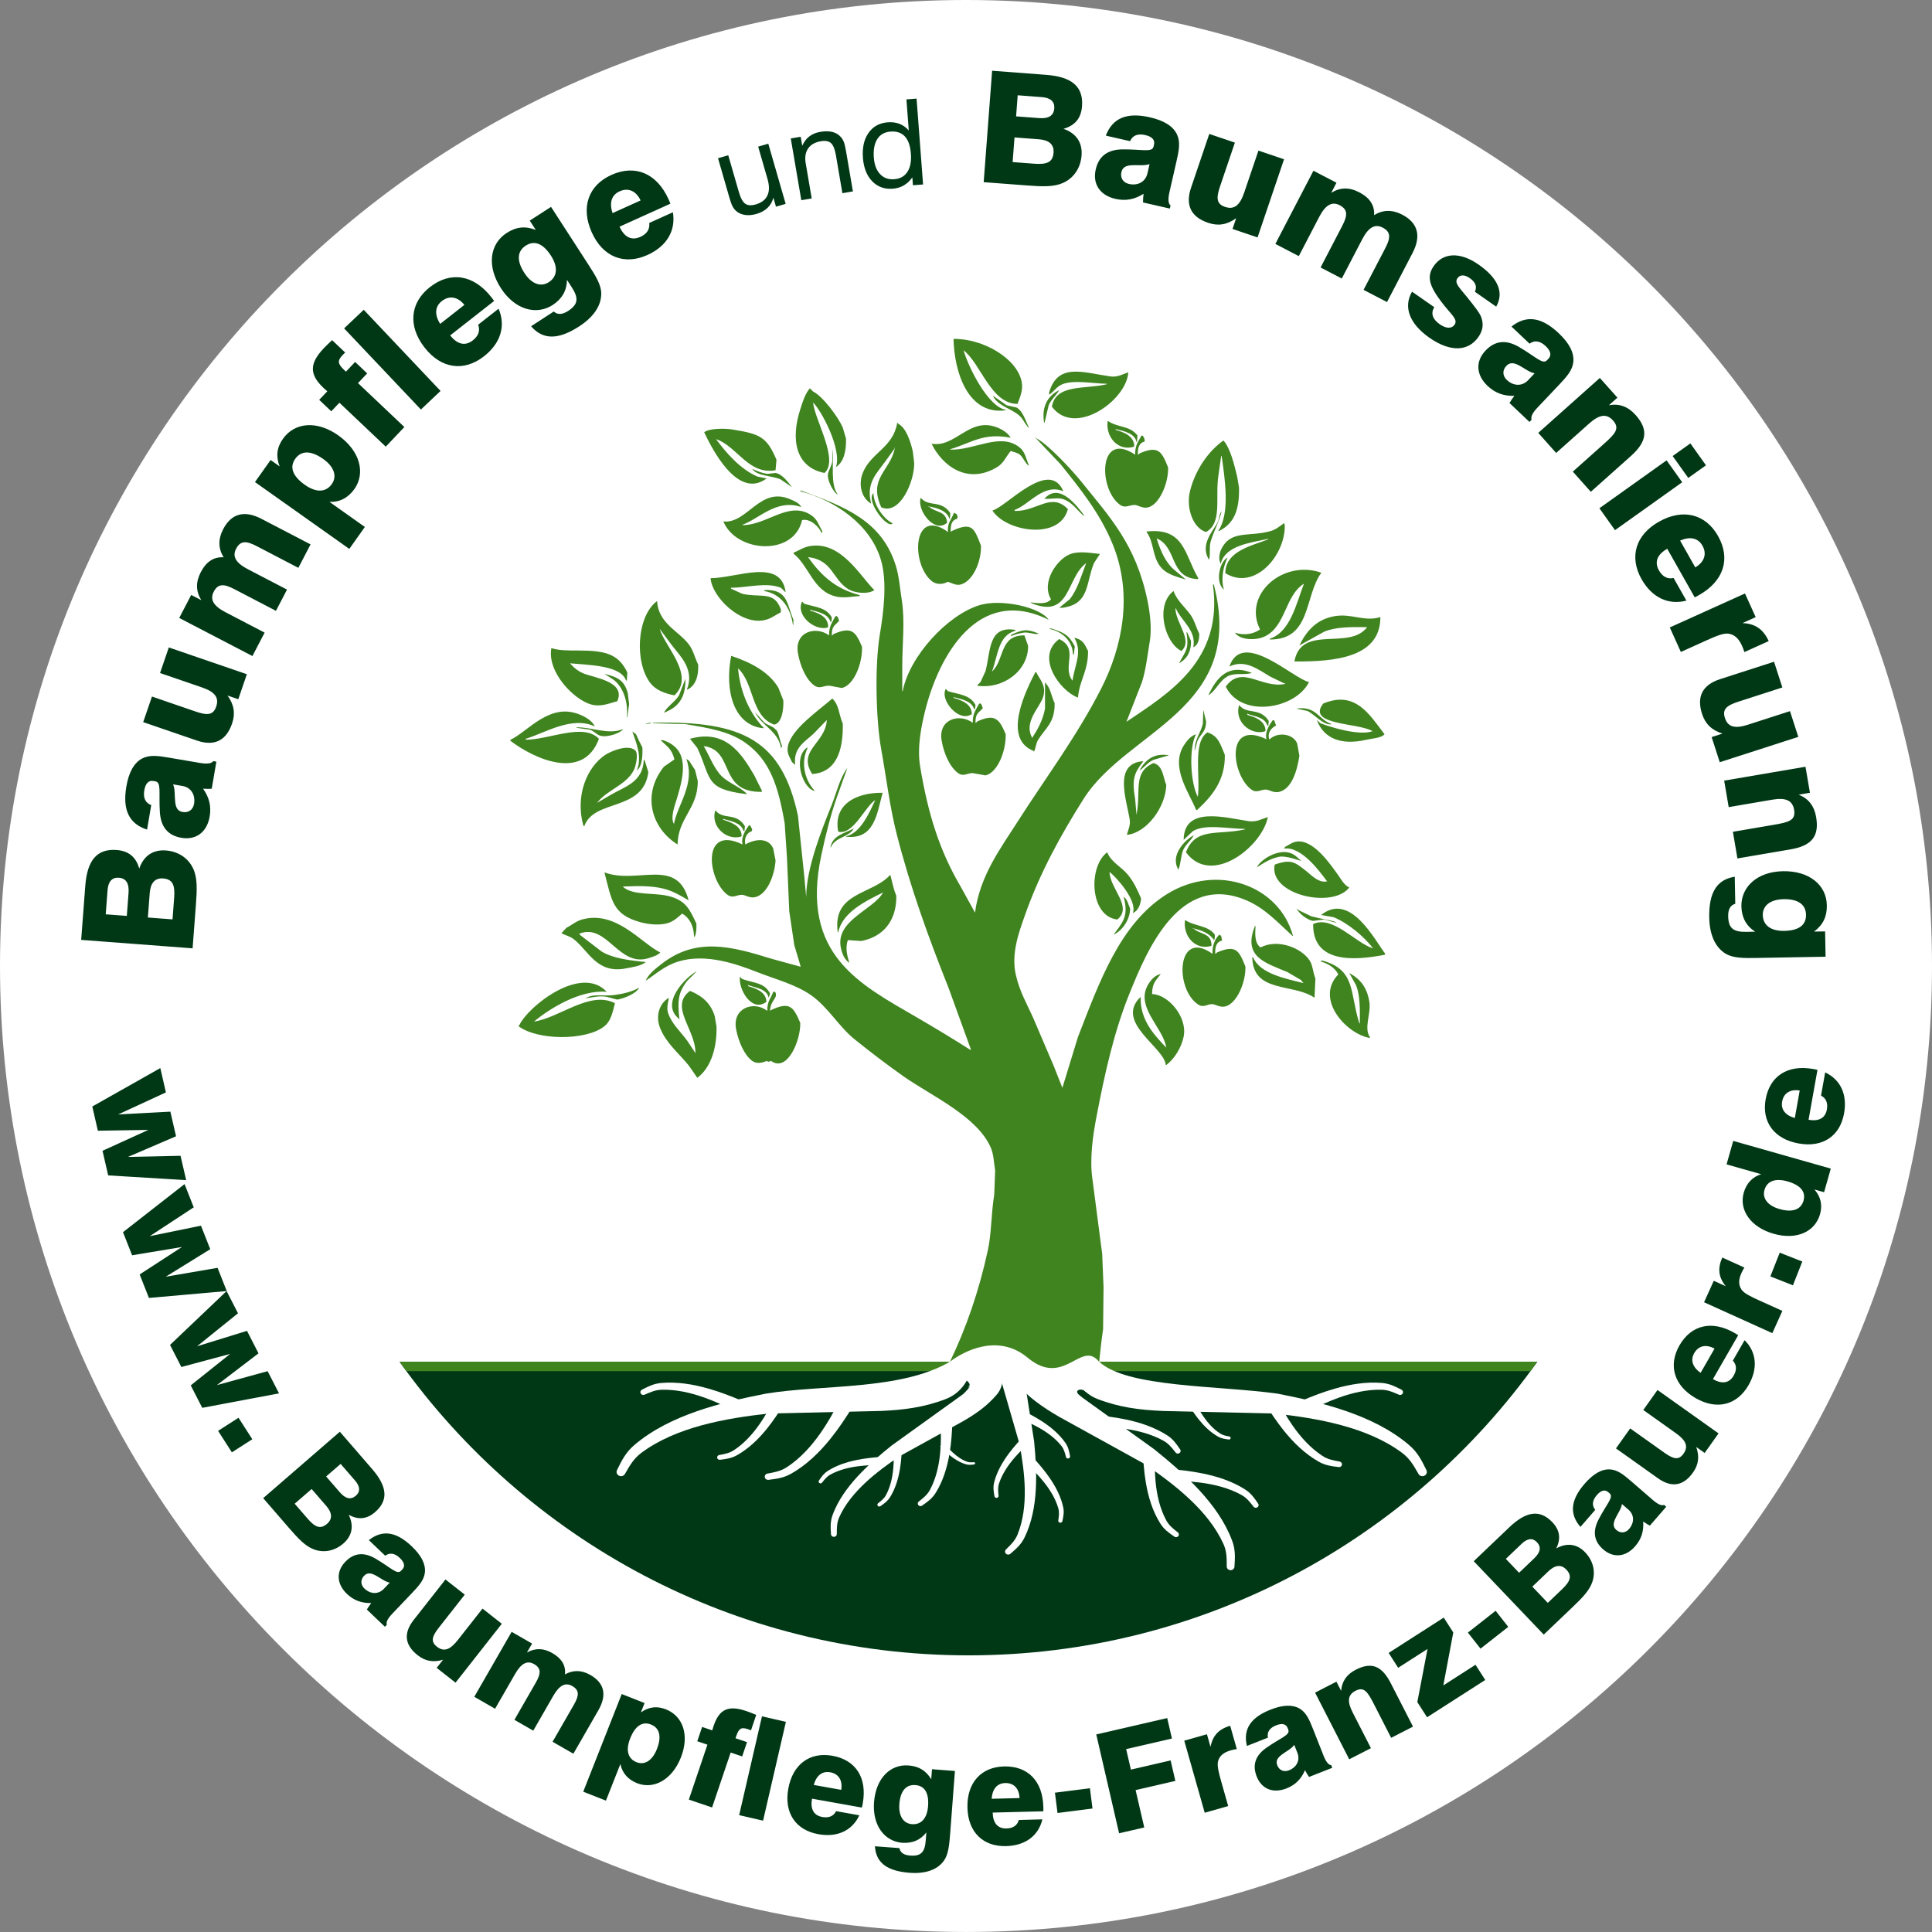 <?xml version="1.0" encoding="utf-8"?>
<!-- Generator: Adobe Illustrator 12.0.0, SVG Export Plug-In . SVG Version: 6.00 Build 51448)  -->
<!DOCTYPE svg PUBLIC "-//W3C//DTD SVG 1.1//EN" "http://www.w3.org/Graphics/SVG/1.1/DTD/svg11.dtd">
<svg  version="1.1" id="Ebene_1" xmlns="http://www.w3.org/2000/svg" xmlns:xlink="http://www.w3.org/1999/xlink" width="223.432" height="223.43"
	 viewBox="0 0 223.432 223.43" style="overflow:visible;enable-background:new 0 0 223.432 223.43;" xml:space="preserve">
<rect x="0" y="0" width="223.432" height="223.43" fill="#808080" stroke="none"/>
<style type="text/css">
<![CDATA[
	.st0{fill-rule:evenodd;clip-rule:evenodd;fill:#408420;}
	.st1{fill:#FFFFFF;}
	.st2{fill:#003816;}
	.st3{fill-rule:evenodd;clip-rule:evenodd;fill:#FFFFFF;}
	.st4{fill-rule:evenodd;clip-rule:evenodd;fill:#003816;}
	.st5{fill:#408420;}
]]>
</style>
<path class="st3" d="M111.716,0c61.699,0,111.716,50.017,111.716,111.715c0,61.699-50.017,111.715-111.716,111.715
	C50.018,223.43,0,173.414,0,111.715C0,50.017,50.018,0,111.716,0"/>
<path class="st4" d="M46.202,157.477h131.59c-14.627,20.555-38.646,33.961-65.794,33.961
	C84.848,191.438,60.83,178.031,46.202,157.477"/>
<path class="st0" d="M46.202,157.477h131.59c-0.261,0.368-0.529,0.729-0.797,1.092H46.999
	C46.731,158.206,46.463,157.845,46.202,157.477"/>
<path class="st1" d="M112.446,157.834c-0.156,0.887-0.501,1.74-1.051,2.453c-0.504,0.654-1.178,1.188-2.034,1.516
	c-1.242,0.479-2.46,0.793-3.7,1.003c-1.225,0.208-2.48,0.311-3.806,0.368l-0.029,0.001l-12.933,0.297
	c-2.464,0.271-5.146,0.657-7.718,1.355c-2.551,0.694-4.991,1.692-6.992,3.183c-0.885,0.66-1.331,1.439-1.87,2.377l-0.043,0.077
	c-0.129,0.225-0.415,0.313-0.655,0.211c-0.241-0.097-0.368-0.354-0.287-0.599c0.008-0.026,0.02-0.053,0.033-0.074l0.021-0.044
	c0.537-1.093,0.983-1.997,1.997-2.859c2.054-1.747,4.581-2.98,7.236-3.901c2.626-0.912,5.377-1.52,7.915-2.018
	c0.009-0.002,0.019-0.004,0.027-0.005v-0.001c6.472-1.076,15.618-0.357,21.305-3.697c1.236-0.457,1.649-6.115,2.586,0.21
	C112.455,157.738,112.454,157.787,112.446,157.834z"/>
<path class="st1" d="M84.917,163.16c-1.065-0.552-2.202-1.079-3.372-1.503c-1.63-0.589-3.326-0.976-4.993-0.937
	c-0.736,0.016-1.291,0.26-1.961,0.553l-0.054,0.022c-0.159,0.07-0.347,0.012-0.432-0.132c-0.087-0.143-0.048-0.326,0.094-0.424
	c0.016-0.01,0.031-0.019,0.048-0.027l0.03-0.016c0.731-0.374,1.337-0.686,2.224-0.76c1.799-0.152,3.638,0.143,5.416,0.65
	c1.349,0.383,2.664,0.891,3.898,1.417L84.917,163.16z"/>
<path class="st1" d="M89.431,161.998c-0.454,0.895-0.969,1.807-1.564,2.664c-0.827,1.192-1.807,2.274-2.989,3.048
	c-0.522,0.341-1.037,0.438-1.658,0.553l-0.05,0.009c-0.148,0.028-0.248,0.161-0.231,0.303c0.014,0.139,0.138,0.248,0.288,0.248
	c0.017,0,0.033-0.002,0.048-0.004l0.028-0.004c0.707-0.088,1.292-0.162,1.951-0.536c1.334-0.755,2.461-1.842,3.436-3.048
	c0.738-0.916,1.389-1.9,1.974-2.857L89.431,161.998z"/>
<path class="st1" d="M123.87,157.834c0.159,0.887,0.504,1.74,1.051,2.453c0.506,0.654,1.181,1.188,2.035,1.516
	c1.241,0.479,2.461,0.793,3.7,1.003c1.226,0.208,2.48,0.311,3.806,0.368l0.028,0.001l12.935,0.297
	c2.463,0.271,5.145,0.657,7.717,1.355c2.551,0.694,4.991,1.692,6.992,3.183c0.886,0.66,1.332,1.439,1.871,2.377l0.043,0.077
	c0.129,0.225,0.414,0.313,0.655,0.211c0.241-0.097,0.367-0.354,0.286-0.599c-0.008-0.026-0.021-0.053-0.033-0.074l-0.021-0.044
	c-0.538-1.093-0.985-1.997-1.996-2.859c-2.056-1.747-4.581-2.98-7.235-3.901c-2.629-0.912-5.379-1.52-7.916-2.018
	c-0.01-0.002-0.02-0.004-0.029-0.005v-0.001c-6.836-0.956-17.467-0.691-20.639-3.697c-1.909-0.705-2.388-5.609-3.252,0.21
	C123.862,157.738,123.862,157.787,123.87,157.834z"/>
<path class="st1" d="M151.399,163.16c1.068-0.552,2.203-1.079,3.374-1.503c1.63-0.589,3.327-0.976,4.992-0.937
	c0.737,0.016,1.292,0.26,1.96,0.553l0.055,0.022c0.16,0.07,0.348,0.012,0.434-0.132c0.086-0.143,0.047-0.326-0.096-0.424
	c-0.014-0.01-0.031-0.019-0.047-0.027l-0.03-0.016c-0.731-0.374-1.337-0.686-2.224-0.76c-1.801-0.152-3.638,0.143-5.416,0.65
	c-1.35,0.383-2.662,0.891-3.897,1.417L151.399,163.16z"/>
<path class="st1" d="M147.64,161.723c0.527,1.043,1.129,2.105,1.82,3.102c0.962,1.389,2.104,2.648,3.48,3.548
	c0.606,0.397,1.207,0.51,1.93,0.646l0.057,0.01c0.174,0.033,0.289,0.186,0.271,0.351c-0.018,0.162-0.162,0.291-0.336,0.29
	c-0.02,0-0.039-0.001-0.057-0.006l-0.033-0.004c-0.822-0.102-1.503-0.189-2.27-0.623c-1.553-0.88-2.865-2.146-3.999-3.549
	c-0.86-1.066-1.618-2.211-2.3-3.326L147.64,161.723z"/>
<path class="st1" d="M115.718,158.111c0.201,0.556,0.283,1.149,0.202,1.723c-0.075,0.529-0.287,1.039-0.672,1.483
	c-0.556,0.647-1.154,1.193-1.796,1.685c-0.638,0.487-1.325,0.924-2.067,1.354l-0.016,0.009l-7.334,4.047
	c-1.328,0.895-2.742,1.921-3.991,3.093c-1.238,1.163-2.313,2.469-2.974,3.925c-0.292,0.645-0.293,1.227-0.294,1.928v0.057
	c0,0.166-0.135,0.305-0.308,0.317c-0.17,0.017-0.328-0.094-0.36-0.259c-0.004-0.017-0.006-0.035-0.006-0.052l-0.002-0.032
	c-0.05-0.789-0.091-1.443,0.209-2.242c0.607-1.618,1.655-3.086,2.877-4.411c1.209-1.312,2.592-2.484,3.887-3.531
	c0.005-0.003,0.009-0.007,0.014-0.011l0,0l8.291-5.961c0.103-0.098,0.297-0.284,0.495-0.508c0.163-0.184,0.327-0.392,0.44-0.589
	c-0.234-0.39-0.313-0.831-0.245-1.254c0.078-0.481,0.345-0.937,0.787-1.25c0.446-0.317,0.982-0.431,1.492-0.36
	c0.511,0.071,0.994,0.328,1.326,0.755C115.691,158.053,115.708,158.082,115.718,158.111z"/>
<path class="st1" d="M101.646,169.425c-0.793,0.003-1.62,0.04-2.431,0.147c-1.13,0.15-2.231,0.438-3.177,0.957
	c-0.417,0.232-0.656,0.537-0.944,0.906l-0.024,0.03c-0.068,0.087-0.196,0.11-0.292,0.053c-0.096-0.056-0.134-0.172-0.084-0.271
	c0.005-0.011,0.011-0.021,0.019-0.031l0.012-0.017c0.297-0.435,0.542-0.795,1.028-1.104c0.984-0.627,2.138-1.008,3.326-1.25
	c0.902-0.184,1.823-0.285,2.706-0.354L101.646,169.425z"/>
<path class="st1" d="M103.336,167.471c0.038,0.758,0.041,1.549-0.028,2.328c-0.099,1.087-0.34,2.152-0.835,3.083
	c-0.219,0.41-0.527,0.655-0.898,0.948l-0.029,0.024c-0.089,0.071-0.105,0.192-0.041,0.28c0.063,0.09,0.188,0.121,0.288,0.067
	c0.011-0.005,0.021-0.012,0.031-0.019l0.018-0.014c0.438-0.305,0.802-0.559,1.1-1.037c0.604-0.973,0.942-2.094,1.134-3.24
	c0.145-0.869,0.204-1.754,0.229-2.601L103.336,167.471z"/>
<path class="st1" d="M116.779,155.6c-0.265,0.736-0.373,1.523-0.265,2.283c0.1,0.699,0.379,1.371,0.887,1.962
	c0.739,0.856,1.528,1.581,2.383,2.232c0.842,0.646,1.752,1.221,2.735,1.792l0.022,0.011l9.715,5.362
	c1.758,1.183,3.633,2.545,5.285,4.098c1.641,1.54,3.063,3.268,3.94,5.199c0.386,0.852,0.388,1.622,0.389,2.552v0.075
	c0.001,0.221,0.18,0.402,0.407,0.42c0.227,0.021,0.434-0.125,0.479-0.342c0.005-0.023,0.008-0.047,0.008-0.07l0.002-0.042
	c0.066-1.046,0.12-1.911-0.277-2.969c-0.804-2.146-2.191-4.087-3.812-5.843c-1.603-1.738-3.433-3.293-5.147-4.678
	c-0.006-0.006-0.012-0.01-0.02-0.014v-0.004l-10.98-7.895c-0.134-0.127-0.393-0.375-0.656-0.671
	c-0.215-0.243-0.433-0.518-0.582-0.78c0.313-0.516,0.416-1.102,0.324-1.659c-0.103-0.64-0.456-1.239-1.041-1.657
	c-0.591-0.419-1.303-0.57-1.979-0.477c-0.675,0.095-1.314,0.435-1.754,1C116.815,155.521,116.795,155.56,116.779,155.6z"/>
<path class="st1" d="M135.314,171.251c1.165,0.005,2.378,0.06,3.57,0.218c1.659,0.221,3.276,0.641,4.665,1.406
	c0.613,0.338,0.965,0.787,1.389,1.33l0.035,0.045c0.1,0.129,0.286,0.16,0.428,0.077c0.141-0.083,0.197-0.253,0.125-0.398
	c-0.008-0.017-0.019-0.03-0.028-0.044l-0.018-0.026c-0.437-0.64-0.797-1.167-1.511-1.622c-1.445-0.92-3.138-1.479-4.883-1.834
	c-1.325-0.271-2.678-0.421-3.975-0.521L135.314,171.251z"/>
<path class="st1" d="M133.591,167.852c-0.057,1.111-0.063,2.272,0.041,3.419c0.145,1.596,0.498,3.161,1.226,4.525
	c0.321,0.604,0.774,0.962,1.319,1.393l0.044,0.035c0.129,0.104,0.153,0.284,0.058,0.415c-0.092,0.129-0.273,0.176-0.422,0.096
	c-0.018-0.008-0.031-0.017-0.045-0.026l-0.025-0.019c-0.646-0.449-1.178-0.821-1.617-1.526c-0.887-1.427-1.385-3.071-1.663-4.757
	c-0.212-1.277-0.301-2.576-0.339-3.818L133.591,167.852z"/>
<path class="st1" d="M117.067,150.504c-0.598,0.283-1.135,0.683-1.528,1.186c-0.362,0.463-0.603,1.01-0.661,1.633
	c-0.084,0.905-0.06,1.762,0.046,2.609c0.104,0.839,0.288,1.676,0.521,2.549l0.006,0.018l2.443,8.463
	c0.314,1.656,0.588,3.479,0.619,5.293c0.031,1.798-0.178,3.588-0.828,5.195c-0.287,0.709-0.748,1.158-1.307,1.701l-0.044,0.045
	c-0.134,0.129-0.139,0.334-0.015,0.471c0.117,0.135,0.328,0.164,0.482,0.061c0.017-0.01,0.033-0.021,0.047-0.037l0.027-0.021
	c0.666-0.574,1.218-1.049,1.624-1.884c0.819-1.694,1.179-3.589,1.288-5.502c0.11-1.895-0.023-3.806-0.189-5.555
	c-0.001-0.007-0.002-0.015-0.002-0.021l0,0l-1.659-10.634c-0.003-0.149-0.004-0.435,0.022-0.753c0.02-0.26,0.057-0.54,0.127-0.774
	c0.492-0.13,0.904-0.416,1.188-0.79c0.323-0.43,0.478-0.975,0.388-1.539c-0.092-0.568-0.417-1.048-0.867-1.364
	c-0.451-0.315-1.029-0.468-1.625-0.38C117.134,150.479,117.099,150.488,117.067,150.504L117.067,150.504z"/>
<path class="st1" d="M118.931,169.479c0.611,0.579,1.221,1.21,1.762,1.884c0.754,0.938,1.377,1.959,1.691,3.05
	c0.14,0.481,0.082,0.894,0.01,1.387l-0.008,0.04c-0.016,0.119,0.065,0.229,0.187,0.254c0.118,0.027,0.239-0.036,0.28-0.148
	c0.004-0.012,0.006-0.023,0.011-0.037l0.005-0.021c0.115-0.553,0.213-1.01,0.083-1.6c-0.261-1.201-0.848-2.336-1.573-3.385
	c-0.551-0.798-1.183-1.548-1.809-2.242L118.931,169.479z"/>
<path class="st1" d="M119.181,166.741c-0.632,0.559-1.264,1.165-1.832,1.819c-0.789,0.91-1.451,1.912-1.809,2.988
	c-0.157,0.477-0.113,0.891-0.062,1.388l0.005,0.04c0.012,0.119-0.072,0.225-0.194,0.246c-0.119,0.023-0.239-0.044-0.274-0.158
	c-0.004-0.012-0.006-0.025-0.01-0.037l-0.004-0.023c-0.094-0.555-0.172-1.016-0.021-1.602c0.307-1.189,0.938-2.303,1.703-3.326
	c0.582-0.779,1.24-1.506,1.895-2.176L119.181,166.741z"/>
<path class="st3" d="M115.646,148.217c-0.235,0.604-5.194,7.298-5.747,8.959c-0.553,1.66,2.863,2.404,2.132,3.195
	c-0.73,0.793,3.908-3.053,4.561-2.03c0.652,1.021,9.781,4.14,8.393,3.141c-1.015-0.73,0.104-0.974,0.469-0.611
	c0.729,0.726,1.591-3.46,1.591-3.46s0.485-1.873-0.304-3.533C125.95,152.217,114.699,149.35,115.646,148.217"/>
<path class="st1" d="M126.294,164.984c1.166,0.005,2.378,0.059,3.57,0.218c1.66,0.22,3.277,0.64,4.666,1.405
	c0.613,0.339,0.965,0.788,1.389,1.33l0.033,0.044c0.101,0.13,0.287,0.163,0.429,0.077c0.142-0.08,0.198-0.254,0.126-0.398
	c-0.009-0.015-0.02-0.029-0.029-0.044l-0.018-0.025c-0.438-0.638-0.797-1.168-1.51-1.62c-1.445-0.92-3.139-1.482-4.883-1.838
	c-1.326-0.268-2.679-0.418-3.975-0.519L126.294,164.984z"/>
<path class="st1" d="M117.644,163.965c0.787,0.301,1.591,0.648,2.35,1.061c1.057,0.576,2.024,1.279,2.736,2.163
	c0.313,0.392,0.416,0.793,0.542,1.278l0.009,0.039c0.031,0.115,0.147,0.186,0.268,0.162c0.121-0.02,0.209-0.125,0.203-0.245
	c0-0.013-0.002-0.024-0.005-0.038l-0.005-0.021c-0.104-0.553-0.192-1.014-0.538-1.51c-0.702-1.006-1.681-1.828-2.756-2.518
	c-0.814-0.523-1.685-0.975-2.53-1.373L117.644,163.965z"/>
<path class="st1" d="M108.775,164.658c0.054,1.066,0.06,2.182-0.04,3.281c-0.138,1.529-0.479,3.035-1.178,4.343
	c-0.309,0.579-0.741,0.923-1.264,1.337l-0.042,0.033c-0.125,0.1-0.148,0.273-0.057,0.398c0.088,0.126,0.264,0.168,0.406,0.094
	c0.016-0.01,0.029-0.018,0.043-0.027l0.024-0.019c0.618-0.431,1.131-0.788,1.551-1.464c0.852-1.368,1.329-2.949,1.598-4.564
	c0.204-1.227,0.287-2.473,0.323-3.664L108.775,164.658z"/>
<path class="st1" d="M109.23,166.943c0.291,0.359,0.61,0.716,0.959,1.04c0.486,0.452,1.029,0.835,1.631,1.054
	c0.266,0.098,0.504,0.084,0.792,0.064h0.021c0.068-0.005,0.127,0.043,0.134,0.11c0.007,0.066-0.036,0.131-0.104,0.147
	c-0.007,0.002-0.015,0.002-0.021,0.003l-0.015,0.001c-0.323,0.041-0.59,0.074-0.919-0.021c-0.668-0.195-1.277-0.563-1.829-1.005
	c-0.419-0.334-0.806-0.709-1.162-1.082L109.23,166.943z"/>
<path class="st1" d="M97.01,162.135c-0.6,1.183-1.28,2.387-2.064,3.518c-1.092,1.573-2.387,3.004-3.946,4.024
	c-0.69,0.45-1.37,0.577-2.189,0.73l-0.065,0.011c-0.196,0.037-0.327,0.212-0.306,0.397c0.018,0.185,0.181,0.33,0.38,0.329
	c0.021,0,0.042-0.002,0.063-0.004l0.038-0.005c0.934-0.117,1.706-0.216,2.575-0.706c1.762-1,3.25-2.434,4.535-4.027
	c0.976-1.207,1.834-2.506,2.607-3.771L97.01,162.135z"/>
<path class="st1" d="M138.19,162.135c0.289,0.57,0.617,1.15,0.995,1.695c0.527,0.76,1.151,1.449,1.903,1.939
	c0.332,0.217,0.66,0.279,1.055,0.354l0.033,0.005c0.093,0.019,0.156,0.103,0.146,0.192c-0.01,0.089-0.088,0.158-0.183,0.158
	c-0.012,0-0.021,0-0.031-0.002l-0.019-0.002c-0.449-0.058-0.821-0.104-1.241-0.342c-0.849-0.481-1.567-1.174-2.187-1.94
	c-0.471-0.583-0.883-1.208-1.258-1.818L138.19,162.135z"/>
<path class="st5" d="M160.169,110.255c0,0.053,0,0.106,0,0.158c-3.606,0.705-8.354,0.999-8.307-3.545
	c2.227-1.083,4.986,2.251,6.932,2.805c-1.031-1.356-2.895-2.916-4.552-3.598c-0.493-0.088-0.987-0.177-1.479-0.265
	c0.035-0.018,0.07-0.036,0.105-0.053C156.184,103.191,158.993,108.723,160.169,110.255 M160.116,84.911
	c-0.354,0.445-1.424,0.488-2.064,0.635c-2.882,0.661-4.926-0.067-5.766-2.275c0.14,0.123,0.28,0.246,0.422,0.37
	c0.937,0.37,4.472,1.531,6.086,0.899c-0.035,0-0.07,0-0.105,0c-1.647-0.972-7.633-0.653-5.662-3.174
	C156.763,79.791,158.413,82.692,160.116,84.911z M159.64,71.365c0.002,4.644-5.17,5.17-9.947,5.132
	c0.803-4.36,6.327-1.208,8.414-3.968c-1.907-0.03-3.694-0.021-4.975,0.529c-0.951,0.529-1.904,1.058-2.857,1.587
	c0.801-1.657,1.964-3.026,4.074-3.386C156.34,70.919,157.782,71.939,159.64,71.365z M158.423,119.938c0,0.035,0,0.07,0,0.105
	c-2.756-0.477-6.398-4.53-3.65-7.354c-0.373-0.741-1.145-1.248-2.01-1.482c0-0.035,0-0.07,0-0.105c0.07,0,0.141,0,0.211,0
	c3.848,1.073,3.104,3.715,4.232,7.248c0.017,0,0.035,0,0.053,0c0.026-1.616,0.031-3.235-0.423-4.392
	c-0.266-0.476-0.53-0.951-0.794-1.428c1.28,0.695,2.066,1.651,2.328,3.388C158.566,117.219,157.705,118.889,158.423,119.938z
	 M156.042,102.636c-1.918,2.508-9.356,0.846-8.625-2.646c1.938-0.688,2.372-0.255,3.705,0.794c0.498,0.393,1.466,1.45,2.434,1.111
	c-0.035,0-0.07,0-0.105,0c-0.869-1.172-2.955-4.018-4.922-3.757c0-0.018,0-0.035,0-0.053c0.035-0.052,0.07-0.105,0.105-0.158
	c0.394-0.177,0.73-0.484,1.219-0.582c2.015-0.405,4.078,2.733,4.867,3.81C155.103,101.678,155.425,102.351,156.042,102.636z
	 M154.56,106.657c-0.15,0.111-1.026-0.248-1.428-0.318c-0.424,0.053-0.846,0.106-1.27,0.159c-0.667-0.084-1.67-0.873-1.904-1.428
	c0.088,0.069,0.175,0.14,0.264,0.211c0.477,0.229,0.952,0.458,1.428,0.688C152.72,106.264,153.712,106.369,154.56,106.657z
	 M154.032,83.747c-0.939,0.239-2.078-1.216-2.858-1.535c-0.424-0.087-0.847-0.175-1.271-0.264
	C152.288,81.613,152.429,83.225,154.032,83.747z M152.813,66.233c-1.993,2.723-1.139,7.776-5.978,7.724
	c0.017-0.034,0.035-0.069,0.052-0.104c2.356-0.79,3.021-4.063,3.916-6.351c-2.186,1.341-2.084,4.887-4.498,6.085
	c-1.016,0.505-2.892,0.474-3.492-0.423c1.098,0.37,2.184,0.146,2.91-0.371C143.694,68.784,148.349,64.675,152.813,66.233z
	 M152.126,113.165c-0.035,0.74-0.07,1.481-0.105,2.222c-2.484-1.717-7.146-0.493-7.197-4.708c0.036,0.018,0.071,0.036,0.106,0.053
	c0.782,1.868,3.696,2.431,5.82,2.963c-0.105-0.124-0.21-0.248-0.315-0.371c-0.512-0.3-1.023-0.599-1.537-0.899
	c-2.516-1.069-5.229-1.732-3.756-5.344c0.019,0,0.035,0,0.055,0c-0.062,1.089-0.086,1.994,0.582,2.487
	c1.989-1.034,4.703,0.043,5.66,1.481C151.841,111.654,151.819,112.413,152.126,113.165z M151.386,78.878
	c-1.553,3.124-7.813,4.222-9.631,0.529c1.865-2.588,4.129,0.273,6.879-0.317c0-0.018,0-0.035,0-0.053c-0.035,0-0.07,0-0.105,0
	c-0.547-0.265-1.094-0.529-1.641-0.794c-1.289-0.752-2.869-2.051-4.708-1.164C143.659,72.719,149.57,78.5,151.386,78.878z
	 M150.485,99.567c-0.021,0.03-1.746-0.662-2.592-0.476c-1.047,0.229-1.771,0.727-2.54,1.217c0.399-0.865,2.326-2.095,3.757-1.693
	C149.747,98.792,150.058,99.196,150.485,99.567z M150.274,87.397c-0.254,1.663-0.85,3.819-2.328,4.18
	c-0.669,0.163-1.15-0.248-1.535-0.265c-0.592-0.024-1.063,0.461-1.691,0c-2.3-1.685-3.088-8.152,1.746-5.82
	c-0.235-0.812,0.389-1.752,0.74-2.222c0.052,0.018,0.105,0.035,0.158,0.052c0.07,0.194,0.141,0.389,0.211,0.583
	c-0.506,0.261-1.037,0.771-0.793,1.587c0.018,0,0.035,0,0.054,0c0.914-0.873,2.69-0.667,3.174,0.476
	C150.097,86.444,150.187,86.921,150.274,87.397z M148.581,60.783c0.062,3.413-3.453,7.607-6.877,5.503
	c0.027-2.587,3.12-3.181,4.972-3.916c0-0.018,0-0.036,0-0.053c-2.128,0.456-4.953,0.778-5.503,2.857c-0.016,0-0.035,0-0.051,0
	c0-0.035,0-0.069,0-0.105c-0.231-0.458-0.067-1.181,0.105-1.535c1.115-2.288,3.151-1.399,5.715-2.116
	c0.619-0.174,1.071-0.57,1.533-0.9c0.018,0,0.035,0,0.053,0C148.546,60.606,148.563,60.694,148.581,60.783z M146.729,83.375
	c-0.019,0.194-0.035,0.389-0.054,0.582c-0.035-0.018-0.071-0.035-0.106-0.052c-0.316-0.98-1.444-1.027-2.379-1.376
	c0.035,0.053,0.07,0.106,0.105,0.159c0.912,0.262,2.001,0.663,2.064,1.799c-0.036,0.035-0.071,0.07-0.106,0.105
	c-1.64,0.464-3.505-1.14-2.964-3.017c0.018,0,0.035,0,0.054,0C144.229,82.667,145.691,81.767,146.729,83.375z M146.624,94.487
	c-0.633,3.386-6.514,8.095-9.472,4.075c1.134-2.939,3.675-1.936,6.825-2.646c0-0.018,0-0.035,0-0.053
	c-2.041-0.021-4.598-0.606-6.032,0.265c-0.351,0.335-0.704,0.67-1.058,1.005c0.031-3.944,4.778-2.583,7.514-2.169
	C145.315,95.102,146.011,94.677,146.624,94.487z M144.772,77.82c-0.837,0.289-1.929-0.05-2.753,0.37
	c-1.008,0.517-1.39,1.691-2.274,2.223C140.694,78.35,142.055,76.706,144.772,77.82z M144.032,111.789
	c0.049,1.843-1.007,4.282-2.328,4.604c-0.614,0.149-1.15-0.245-1.482-0.267c-0.574-0.033-1.014,0.458-1.641,0.055
	c-2.764-1.778-2.525-8.847,1.641-5.874c-0.033-0.981,0.303-1.751,0.794-2.223c0.07,0.053,0.142,0.106,0.212,0.159
	c0.033,0.177,0.068,0.354,0.104,0.529c-0.639,0.14-0.833,0.702-0.791,1.535c0.016,0,0.035,0,0.051,0
	c0.055-0.053,0.107-0.106,0.158-0.159C142.952,109.195,143.304,109.964,144.032,111.789z M143.29,56.391
	c0.055,2.668-0.602,4.176-2.328,5.027c-0.018,0-0.035,0-0.053,0c0-0.018,0-0.035,0-0.053c1.363-2.014,0.75-5.982,0.371-8.625
	c-0.02,0-0.036,0-0.053,0c-0.105,0.74-0.212,1.481-0.318,2.222c-0.4,2.64,0.482,5.496-1.428,6.561
	c-1.461-0.396-2.367-2.733-1.852-4.762c0.602-2.391,2.089-4.571,3.861-5.82c0.811,0.892,1.27,2.895,1.586,4.181
	C143.148,55.545,143.22,55.968,143.29,56.391z M141.968,64.487c-0.449,0.898-0.824,2.397-0.424,3.703
	c-0.103-0.074-0.032-0.005-0.106-0.106C140.55,67.229,141.052,64.923,141.968,64.487z M141.649,87.292
	c0.061,3.101-1.636,4.911-3.229,6.402c-0.035-0.018-0.07-0.036-0.104-0.053c-0.776-1.944-3.081-5.012-1.323-7.566
	c0.334-0.487,0.721-0.956,1.323-1.164c-0.843,1.615-0.657,5.618,0.211,7.25c0.315-2.356-0.626-6.337,1.112-7.461
	C140.926,85.111,141.128,86.083,141.649,87.292z M141.28,59.143c-0.373,1.388-0.905,2.295-1.271,3.492
	c-0.191,0.633,0.01,1.587-0.211,2.169c0-0.035,0-0.07,0-0.105c-1.097-1.832,0.635-3.408,1.058-4.392
	C141.006,59.958,141.013,59.38,141.28,59.143z M140.485,108.085c0.016,0.289,0.01,0.542-0.105,0.688c0-0.036,0-0.071,0-0.106
	c-0.607-0.779-1.324-1.037-2.435-1.322c0,0.018,0,0.035,0,0.053c0.036,0,0.071,0,0.106,0c0.766,0.705,2.043,0.465,2.064,1.957
	c-0.036,0.018-0.071,0.035-0.107,0.053c-1.783,0.5-3.237-1.173-2.961-3.016C138.12,107.132,139.726,107.005,140.485,108.085z
	 M139.481,83.429c-0.004,1.263-0.66,1.434-1.006,2.275c-0.105,0.389-0.212,0.776-0.318,1.164c-0.008-1.408,0.697-2.063,0.952-3.174
	c0.019-0.564,0.036-1.129,0.054-1.693c0,0.036,0,0.071,0,0.106C139.27,82.547,139.376,82.988,139.481,83.429z M138.688,73.271
	c0.033,0.771-0.183,1.357-0.688,1.587c0.406-1.948-1.424-3.085-2.012-4.497c-0.017,0-0.033,0-0.052,0
	c0.022,1.678,2.079,3.729,0.688,4.92c-1.951-0.944-3.063-5.328-0.9-6.931c0.345,1.076,1.348,1.885,1.958,2.751
	C138.148,71.765,138.294,72.481,138.688,73.271z M138.581,66.868c-0.018,0.034-0.035,0.069-0.054,0.105
	c-3.325-0.132-2.341-3.691-4.763-4.709c0.449,1.458,1.057,2.854,2.119,3.704c0.422,0.353,0.846,0.706,1.269,1.059
	c-2.144-0.618-3.149-0.987-3.703-3.174c-0.257-1.016-0.356-1.638-0.849-2.328c0-0.018,0-0.036,0-0.053
	C136.999,60.961,136.989,64.187,138.581,66.868z M138.052,96.604c-0.289,0.612-0.925,1.019-1.217,1.693
	c-0.294,0.681-0.25,1.6-0.582,2.328c0-0.035,0-0.07,0-0.106C135.28,98.872,137.142,97.045,138.052,96.604z M137.734,74.116
	c0.038,1.331-0.548,2.137-1.375,2.593c0.687-1.396,1.199-1.494,0.847-3.598c0.035,0.018,0.07,0.035,0.105,0.053
	C137.452,73.481,137.595,73.799,137.734,74.116z M133.237,114.964c1.866,0.034,4.113,2.655,3.65,4.921
	c-0.265,1.295-1.094,2.605-2.01,3.281c-0.02,0-0.036,0-0.055,0c-0.174-2.047-5.907-4.93-2.962-7.831c0.017,0,0.035,0,0.052,0
	c-0.053,2.714,1.636,4.411,2.965,5.821c-0.38-2.438-3.816-4.815-1.959-7.516c0.312-0.45,0.709-0.865,1.322-1.004
	C133.728,113.355,133.229,113.662,133.237,114.964z M135.195,87.345c-0.601,0.176-1.2,0.353-1.8,0.529
	c-0.658,0.287-1.031,0.859-1.586,1.217c0-0.018,0-0.035,0-0.053C132.474,87.894,133.407,87.06,135.195,87.345z M135.089,54.063
	c0.049,1.825-1,4.251-2.275,4.604c-0.65,0.18-1.197-0.245-1.534-0.265c-0.684-0.039-1.126,0.453-1.798-0.053
	c-2.484-1.863-2.456-8.622,1.798-5.767c-0.028-1.102,0.38-1.535,0.739-2.222c0.055,0.018,0.107,0.035,0.16,0.053
	c0.126,0.208,0.192,0.288,0.213,0.635c-0.637,0.176-0.834,0.675-0.795,1.535c0.018,0,0.036,0,0.053,0
	c0.054-0.053,0.105-0.106,0.16-0.159C133.997,51.475,134.361,52.251,135.089,54.063z M134.878,90.784
	c-0.076,2.562-2.253,5.529-4.551,5.767c0.106-0.532,0.438-1.06,0.318-1.799c-0.38-2.326-1.923-6.499,1.586-6.72
	c-1.08,1.382-1.351,2.061-0.952,4.392c0.052,0.6,0.106,1.199,0.157,1.799c0.547-2.787-0.464-4.889,1.959-5.979
	C134.49,88.554,134.47,89.743,134.878,90.784z M131.968,103.906c-0.078,0.784-0.364,1.427-0.953,1.693
	c0.539-1.447-1.914-4.147-2.697-4.762c0.014,1.909,2.726,4.045,0.897,5.502c-3.211-0.359-3.382-6.152-1.163-7.777
	c0.398,1.109,1.689,1.732,2.381,2.592C131.15,102.046,131.443,102.72,131.968,103.906z M131.544,50.359
	c-0.018,0.247-0.036,0.494-0.053,0.74c-0.019,0-0.035,0-0.055,0c-0.209-1-1.477-1.248-2.434-1.481
	c0.019,0.035,0.035,0.071,0.055,0.106c0.914,0.264,2.115,0.692,2.115,1.904c-0.035,0.018-0.07,0.035-0.105,0.053
	c-1.787,0.502-3.238-1.169-2.963-3.016C129.282,49.495,130.614,49.167,131.544,50.359z M130.697,105.07
	c-0.015,1.346-0.96,2.596-1.904,3.015c0.983-1.375,1.784-2.05,1.164-4.338c0.017,0,0.036,0,0.052,0
	C130.415,104.119,130.446,104.514,130.697,105.07z M130.485,43.058c-0.195,3.271-6.223,7.529-8.836,3.968
	c0.463-2.66,3.852-1.979,6.35-2.592c0-0.018,0-0.035,0-0.053c-1.593-0.017-3.791-0.479-5.133,0.053
	c-0.68,0.268-0.983,0.858-1.535,1.217c0-0.088,0-0.177,0-0.265c1.006-3.478,3.938-2.296,7.09-1.852
	C129.263,43.652,129.924,43.236,130.485,43.058z M127.205,64.063c-0.229,0.353-0.46,0.706-0.688,1.059
	c-0.889,2.149-0.557,4.387-2.961,5.026c-0.273,0.072-0.78,0.208-1.061,0.106c0.035-0.018,0.07-0.035,0.105-0.053
	c0.372-0.3,0.742-0.6,1.112-0.9c0.911-1.148,1.315-2.688,1.904-4.179c-2.331,1.696-1.782,6.554-6.402,4.604c0-0.018,0-0.035,0-0.053
	c0.899,0.095,1.856,0.234,2.328-0.371c-1.179-1.988,0.743-4.702,2.276-5.238C124.853,63.702,126.146,63.959,127.205,64.063z
	 M125.829,75.28c0.032,2.324-1.008,3.41-1.164,5.397c-2.105-0.782-4.964-4.729-2.17-6.772c2.354,1.145,0.279,3.151,1.535,4.814
	c0.275-1.896,1.184-3.293,0.211-4.974C125.251,73.99,125.411,74.445,125.829,75.28z M125.353,59.565c0,0.036,0,0.071,0,0.106
	c-0.824-0.668-1.293-1.574-2.434-1.958c-0.619-0.208-1.67,0.074-2.17-0.053c0.035-0.018,0.07-0.036,0.105-0.054
	C122.602,55.748,124.669,58.69,125.353,59.565z M124.295,74.751c-0.035,0.318-0.071,0.635-0.106,0.952
	c-0.035-0.018-0.07-0.034-0.105-0.052c-0.047-1.584-1.329-2.654-2.698-2.91c0-0.018,0-0.035,0-0.053c0.071,0,0.142,0,0.212,0
	C123.077,73.16,123.636,73.461,124.295,74.751z M123.501,58.878c-0.973,3.678-7.216,2.581-8.73,0.159
	c1.559-0.362,6.569-6.098,8.203-2.223c-2.311-0.962-3.929,1.568-5.663,2.169c0.017,0.035,0.036,0.071,0.052,0.106
	C119.923,59.16,121.571,56.876,123.501,58.878z M122.495,45.121c-0.331,0.602-0.918,1.046-1.217,1.746
	c-0.157,0.67-0.317,1.34-0.476,2.01c-0.019,0-0.035,0-0.054,0C120.427,46.965,121.222,45.746,122.495,45.121z M121.967,81.313
	c0.04,2.277-1.081,2.902-1.903,4.233c-0.256,0.411-0.256,0.889-0.479,1.375c-0.035-0.035-0.068-0.07-0.105-0.105
	c-3.621-1.453-0.766-7.092,0.266-9.101c0.035,0.018,0.07,0.036,0.105,0.053c0.379,0.795,1.182,1.495,0.795,2.804
	c-0.371,1.244-2.316,2.919-1.271,4.762c0.631-0.996,1.233-2.043,1.479-3.386c0-1.022,0-2.046,0-3.069
	c0.02,0.036,0.035,0.071,0.055,0.106C121.511,79.599,121.56,80.473,121.967,81.313z M120.114,73.271
	c-0.287,0.198-1.143-0.208-1.746-0.106c-0.557,0.094-1.049,0.224-1.481,0.423c0.035-0.07,0.071-0.141,0.106-0.212
	C118.341,72.812,118.691,72.689,120.114,73.271z M119.003,49.459c-0.123,0.073-0.703-0.933-0.846-1.111
	c-0.849-1.06-2.756-1.288-3.333-2.593c0.528,0.371,1.059,0.741,1.587,1.112c0.389,0.088,0.775,0.176,1.164,0.265
	C118.335,47.595,118.577,48.643,119.003,49.459z M119.003,53.852c-0.363-0.115-0.67-0.973-1.059-1.27
	c-0.305-0.235-0.639-0.281-1.058-0.423c-0.612,0.73-0.781,1.404-1.64,1.904c-3.436,2.006-6.294-0.236-7.514-2.751
	c2.774,0.487,4.34-3.095,7.514-1.905c0.666,0.25,1.299,0.645,1.64,1.217c-3.207-0.619-4.578,0.622-6.984,1.323
	c0,0.018,0,0.035,0,0.053c2.791,0.083,5.707-1.993,7.937-0.318C118.567,52.229,118.608,52.933,119.003,53.852z M118.899,74.698
	c0.023,2.857-2.842,5.027-5.875,4.604c0-0.018,0-0.036,0-0.053c0.123-0.123,0.248-0.247,0.37-0.37
	c0.195-0.423,0.389-0.846,0.582-1.27c0.613-2.403,0.313-5.28,3.44-4.762c0,0.018,0,0.036,0,0.053s0,0.035,0,0.053
	c-1.996,0.541-2.004,2.885-2.698,4.709c1.493-1.342,0.812-4.209,3.756-4.18C118.616,73.888,118.757,74.293,118.899,74.698z
	 M110.273,39.195c3.365-0.058,7.355,2.226,7.884,4.973c0.191,1-0.234,1.826-0.477,2.54c-3.088,0.014-4.254-4.684-6.244-6.191
	c0.572,2,2.835,6.517,4.868,6.879c0,0.018,0,0.035,0,0.053C111.969,48.042,110.356,43.081,110.273,39.195z M116.305,84.911
	c0.053,1.946-0.935,4.429-2.328,4.762c-0.493-0.088-0.987-0.177-1.482-0.265c-0.624-0.021-1.068,0.454-1.691,0
	c-0.99-0.719-1.657-2.312-1.905-3.756c-0.433-2.52,2.097-3.188,3.597-2.063c-0.023-1.079,0.388-1.537,0.743-2.223
	c0.051,0,0.105,0,0.157,0c0.036,0.036,0.071,0.071,0.106,0.106c0.054,0.14,0.105,0.281,0.158,0.423
	c-0.465,0.565-0.863,0.559-0.847,1.693c0.019,0,0.036,0,0.054,0c0.053-0.053,0.106-0.106,0.158-0.159
	C115.099,82.479,115.581,83.191,116.305,84.911z M113.448,63.111c0.047,1.866-0.949,4.146-2.382,4.497
	c-0.559,0.138-1.106-0.266-1.481-0.317c-0.071,0.035-0.141,0.071-0.212,0.106c-0.604,0.232-1.21,0.145-1.64-0.212
	c-2.419-2.009-2.189-8.621,1.905-5.661c-0.136-0.995,0.429-1.496,0.688-2.223c0.106,0.053,0.211,0.106,0.318,0.159
	c0.035,0.105,0.069,0.212,0.105,0.318c-0.018,0.07-0.036,0.14-0.053,0.211c-0.629,0.154-0.782,0.702-0.741,1.535
	c0.035-0.036,0.071-0.071,0.106-0.106C112.428,60.313,112.657,61.057,113.448,63.111z M112.813,81.524
	c-0.017,0.158-0.035,0.317-0.052,0.476c-0.02,0-0.035,0-0.055,0c-0.016,0-0.035,0-0.051,0c-0.297-0.924-1.423-1.138-2.382-1.376
	c0.018,0.035,0.035,0.071,0.053,0.106c0.914,0.263,2.077,0.678,2.064,1.905c-0.035,0-0.071,0-0.106,0
	c-1.399,0.886-3.61-1.658-2.911-2.963c0.088,0.088,0.176,0.176,0.265,0.264C111.002,80.339,112.18,80.354,112.813,81.524z
	 M109.902,59.354c-0.017,0.211-0.035,0.424-0.052,0.635c-0.018,0-0.035,0-0.053,0c-0.292-0.928-1.419-1.26-2.434-1.429
	c0,0.018,0,0.036,0,0.053c0.035,0,0.07,0,0.106,0c0.759,0.698,1.968,0.445,2.063,1.851c-0.052,0.035-0.105,0.071-0.159,0.106
	c-1.394,1.003-3.323-1.559-2.91-2.963c0.018,0,0.036,0,0.053,0C107.453,58.67,108.876,57.773,109.902,59.354z M105.723,53.534
	c0.047,2.178-1.684,6.1-3.81,5.132c-1.538-3.416,1.05-4.174,1.587-6.878c-0.018,0-0.035,0-0.053,0c0,0.035,0,0.071,0,0.106
	c-0.37,0.512-0.74,1.023-1.111,1.534c-1.016,1.386-2.196,2.488-1.587,4.815c-1.054-0.593-1.555-2.136-0.953-3.599
	c0.957-2.325,3.517-2.892,3.969-5.767c0.053,0.053,0.105,0.106,0.158,0.159c0.887,0.477,1.391,2.072,1.641,3.174
	C105.617,52.652,105.67,53.093,105.723,53.534z M103.659,103.588c0.042,3.017-1.639,4.794-4.074,5.238
	c-0.511-0.035-1.022-0.07-1.535-0.106c-0.311,0.923-0.084,1.77,0.159,2.593c-0.018,0-0.035,0-0.053,0
	c-0.485-0.402-0.732-0.905-0.899-1.64c-0.733-3.219,3.742-4.428,4.868-6.456c-1.918,0.94-4.708,2.259-5.186,4.604
	c-0.018,0-0.036,0-0.053,0c-0.656-4.658,4-4.339,6.032-6.614c0.018,0,0.036,0,0.053,0
	C103.165,101.889,103.333,102.87,103.659,103.588z M103.236,60.518c-0.555,0.756-3.163-2.586-2.223-3.492
	C101.038,58.438,102.23,60.059,103.236,60.518z M102.072,91.683c-0.667,2.466-0.94,5.442-4.233,5.08c0-0.018,0-0.035,0-0.053
	c1.695-0.343,2.711-2.771,3.386-4.18c-1.178,0.716-2.546,4.099-4.286,3.651C96.337,93.07,98.943,91.647,102.072,91.683z
	 M101.119,68.243c-0.766,0.537-2.327,0.321-3.016-0.106c-1.837-1.138-1.812-3.399-4.656-3.703c1.507,2.091,3.114,3.644,5.979,4.392
	c0,0.035,0,0.07,0,0.106c-0.905,0.049-1.832,0.27-2.751,0.053c-2.654-0.625-3.076-3.509-4.921-4.975
	c0.018-0.035,0.035-0.07,0.053-0.104c0.578-0.237,1.085-0.611,1.799-0.741C97.267,62.496,99.468,66.652,101.119,68.243z
	 M99.691,74.804c0.052,1.952-0.931,4.429-2.328,4.762c-0.477-0.088-0.953-0.177-1.43-0.265c-0.713-0.037-1.13,0.446-1.799-0.053
	c-0.96-0.715-1.606-2.292-1.852-3.703c-0.436-2.513,2.099-3.186,3.598-2.064c-0.023-1.072,0.388-1.539,0.741-2.222
	c0.053,0,0.106,0,0.159,0c0.035,0.036,0.07,0.071,0.104,0.106c0.053,0.142,0.106,0.282,0.159,0.423
	c-0.465,0.565-0.864,0.559-0.846,1.693c0.018,0,0.036,0,0.053,0c0.052-0.053,0.105-0.106,0.158-0.158
	C98.508,72.412,98.951,73.045,99.691,74.804z M98.738,95.81c-0.54,1.027-2.152,0.975-2.646,2.17c-0.018,0-0.035,0-0.053,0
	C96.295,96.583,97.685,96.384,98.738,95.81z M97.839,50.729c0.047,1.471-0.287,2.747-1.164,3.28c0.714-2.016-1.656-6.502-2.646-7.46
	c0.191,2.001,3.023,6.655,1.323,8.148c-3.388-0.661-3.913-3.931-2.804-7.354c0.29-0.896,0.553-1.804,1.111-2.435
	c0.123,0.124,0.247,0.247,0.37,0.37c1.132,0.554,2.916,2.956,3.438,4.18C97.592,49.883,97.715,50.307,97.839,50.729z M97.468,83.693
	c0.061,3.113-0.757,5.636-3.544,5.82c-1.75-2.738,1.563-3.568,1.694-6.243c-0.512,0.529-1.024,1.058-1.535,1.587
	c-0.965,0.899-2.387,1.641-2.116,3.599c-0.124-0.106-0.247-0.212-0.371-0.318c-0.205-0.492-0.654-0.99-0.476-1.852
	c0.419-2.026,3.705-4.222,5.133-5.502C97.059,81.537,96.98,82.567,97.468,83.693z M96.886,57.185
	c-0.388-0.073-1.336-1.692-1.111-2.487c0.111-0.39,0.377-0.808,0.477-1.322c0-0.477,0-0.953,0-1.429
	C96.479,53.531,95.975,56.021,96.886,57.185z M96.199,71.418c-0.017,0.158-0.035,0.317-0.053,0.477c-0.018,0-0.036,0-0.053,0
	s-0.035,0-0.053,0c-0.297-0.924-1.422-1.139-2.381-1.376c0.018,0.036,0.035,0.071,0.053,0.106c0.918,0.265,2.077,0.674,2.063,1.905
	c-0.036,0.018-0.071,0.035-0.105,0.053c-1.507,0.388-3.676-1.458-2.911-3.016c0.088,0.088,0.176,0.176,0.264,0.264
	C94.39,70.234,95.564,70.246,96.199,71.418z M95.088,61.418c0,0.07,0,0.142,0,0.211c-0.035-0.018-0.07-0.034-0.106-0.052
	c-0.272-0.659-1.284-1.646-2.223-1.429c-0.953,4.244-7.632,3.757-9.101,0.159c2.756,0.284,4.212-4.046,7.672-2.593
	c0.498,0.209,1.083,0.439,1.323,0.9c-0.018,0-0.036,0-0.053,0c-2.831-0.923-4.843,1.407-6.72,2.063c0,0.018,0,0.036,0,0.053
	c2.818,0.015,5.422-2.907,7.99-1.11C94.526,60.077,94.671,60.707,95.088,61.418z M94.241,91.472c-1.365-0.197-2.62-3.787-0.9-5.027
	c0.017,0.018,0.035,0.036,0.052,0.053C92.537,88.297,93.132,90.324,94.241,91.472z M92.548,118.297
	c0.056,2.006-1.485,5.77-3.386,4.393c-0.174,0.075-0.32,0.164-0.478,0c-0.524,0.22-1.169,0.387-1.693,0
	c-0.945-0.699-1.575-2.246-1.852-3.598c-0.513-2.516,1.998-3.379,3.545-2.223c0.018,0,0.035,0,0.053,0
	c-0.021-1.088,0.426-1.423,0.688-2.17c0.07,0,0.142,0,0.212,0c0.42,0.727-0.553,0.93-0.582,2.223
	c0.035-0.035,0.071-0.071,0.106-0.106C91.299,115.817,91.741,116.375,92.548,118.297z M91.754,71.682c0,0.194,0,0.389,0,0.582
	c-0.018,0-0.035,0-0.053,0c-0.264-1.999-1.392-3.591-3.333-3.915c0.018-0.036,0.036-0.071,0.053-0.106
	C91.075,68.125,90.975,69.755,91.754,71.682z M91.595,56.338c-0.44-0.3-0.881-0.6-1.322-0.899c-0.964-0.432-2.742-0.365-3.282-1.217
	c0.519,0.243,1.075,0.475,1.747,0.582c0.318-0.035,0.635-0.071,0.953-0.106C90.498,54.836,91.147,55.786,91.595,56.338z
	 M82.177,66.868c3.032-0.016,8.121-2.375,8.677,1.587c-0.018,0-0.035,0-0.053,0c-0.159-0.159-0.318-0.318-0.476-0.476
	c-1.719-0.68-3.783-0.027-5.821,0c0.019,0.036,0.036,0.07,0.053,0.105c0.424,0.194,0.847,0.389,1.27,0.582
	c1.867,0.448,3.442-0.224,4.233,1.27c0.162,0.307,0.336,0.578,0.212,0.9c-0.633,0.294-1.126,0.749-1.958,0.899
	C85.573,72.233,82.333,69.012,82.177,66.868z M90.59,80.994c0.05,1.116-0.187,2.653-1.058,2.806
	c-2.712-0.987-2.281-4.752-4.18-6.509c0.259,2.847,1.412,5.282,2.963,6.878c0,0.018,0,0.036,0,0.053
	c-3.495-0.309-4.532-4.398-3.757-8.36c0.018,0,0.035,0,0.053,0c2.229,0.75,4.274,1.812,5.397,3.651
	C90.202,80.007,90.396,80.501,90.59,80.994z M90.431,86.233c-0.018,0.087-0.034,0.176-0.052,0.264c-0.018,0-0.035,0-0.053,0
	c-0.345-1.956-2.217-2.553-3.016-4.127c0.37,0.405,0.741,0.812,1.111,1.217c0.436,0.333,1.007,0.386,1.323,0.847
	c0.017,0,0.035,0,0.053,0C90.131,84.965,90.156,85.613,90.431,86.233z M89.797,53.164c-0.035,0.406-0.071,0.811-0.106,1.217
	c-3.135,0.572-4.452-2.779-6.879-3.598c1.147,1.584,2.898,3.565,4.815,4.339c0.353,0.069,0.705,0.14,1.058,0.211
	c-0.035,0.018-0.069,0.035-0.104,0.053c-3.334,2.37-6.292-3.603-7.144-5.397c0.564-0.459,2.354-0.469,3.28-0.316
	C87.922,50.193,88.667,50.527,89.797,53.164z M89.69,99.514c-0.107,1.685-0.938,3.885-2.328,4.233
	c-0.654,0.164-1.152-0.25-1.535-0.265c-0.6-0.023-1.062,0.463-1.693,0c-2.29-1.682-3.091-8.171,1.746-5.82
	c-0.235-0.816,0.39-1.751,0.741-2.222c0.053,0.018,0.106,0.035,0.159,0.053c0.071,0.141,0.14,0.281,0.21,0.423
	c-0.017,0.07-0.035,0.142-0.053,0.212c-0.572,0.177-0.904,0.799-0.74,1.534c1.047-0.619,2.658-0.871,3.228,0.476
	C89.514,98.598,89.603,99.056,89.69,99.514z M89.056,114.911c-0.053,0.159-0.106,0.317-0.159,0.476
	c-0.227-1.059-1.504-1.137-2.434-1.481c0.035,0.053,0.07,0.106,0.105,0.159c0.88,0.251,2.048,0.662,2.064,1.799
	c-0.053,0.035-0.106,0.07-0.159,0.105c-1.612,1-3.079-1.57-2.91-3.016c0.088,0.089,0.176,0.177,0.264,0.265
	C87.21,113.716,88.425,113.616,89.056,114.911z M88.103,91.419c0,0.053,0,0.105,0,0.158c-5.091,0.093-3.075-4.825-6.719-5.292
	c0.619,1.053,1.06,2.251,1.799,3.175c0.824,1.03,2.244,1.408,3.174,2.328c0,0.018,0,0.035,0,0.053
	c-4.908-0.586-4.054-1.779-5.714-5.344c-0.282-0.352-0.564-0.706-0.846-1.058c4.064-1.137,5.911,1.624,7.407,4.181
	C87.503,90.219,87.803,90.819,88.103,91.419z M86.146,95.546c-0.018,0.193-0.035,0.388-0.053,0.582
	c-0.036-0.018-0.071-0.035-0.106-0.053c-0.298-0.925-1.438-1.117-2.381-1.375c0.018,0.035,0.035,0.07,0.053,0.105
	c0.904,0.317,2.051,0.674,2.116,1.853c-0.035,0.035-0.07,0.07-0.104,0.105c-1.629,0.455-3.504-1.145-2.963-3.016
	c0.018,0,0.036,0,0.053,0C83.66,94.854,85.126,93.897,86.146,95.546z M82.864,118.722c0.06,2.61-0.735,4.836-2.222,5.926
	c-0.317-0.459-0.635-0.919-0.952-1.376c-1.106-1.4-2.61-2.568-3.334-4.34c-0.61-1.492-0.05-2.937,1.006-3.545
	c-0.088,0.453-0.292,1.186-0.106,1.746c0.425,1.284,1.496,2.213,2.222,3.229c0.318,0.477,0.635,0.952,0.952,1.428
	c0.004-2.807-3.07-5.374-0.634-7.195c1.39,0.558,2.402,1.426,2.857,2.91C82.724,117.908,82.794,118.315,82.864,118.722z
	 M80.748,76.868c0.046,1.449-0.356,2.498-1.323,2.911c0.954-2.368-0.781-3.914-1.746-5.186c-0.458-0.617-0.917-1.235-1.376-1.851
	c0.529,1.967,4.15,5.378,1.694,7.672c-1.138-0.212-2.157-0.624-2.752-1.376c-1.899-2.404-1.62-7.781,0.741-9.524
	c0.168,2.584,2.433,3.412,3.651,4.974C80.19,75.196,80.313,75.983,80.748,76.868z M80.695,90.308
	c0.038,3.219-2.307,4.279-2.328,7.354c-2.971-1.817-4.216-5.714-1.587-8.995c0.405-0.282,0.811-0.564,1.217-0.846
	c-0.342-1.295-0.826-1.442-1.588-2.222c0.088,0,0.177,0,0.265,0c3.13,1.026,2.442,4.029,1.587,6.825
	c-0.167,0.546-0.789,2.176-0.317,2.857c0.405-2.232,2.489-4.621,1.428-7.513c0.106,0.071,0.212,0.142,0.318,0.212
	c0.229,0.353,0.458,0.705,0.688,1.058C80.483,89.46,80.589,89.884,80.695,90.308z M80.589,112.318
	c-0.37,0.371-0.741,0.741-1.111,1.111c-1.073,1.378-1.146,2.364-0.899,4.498c-0.018,0-0.035,0-0.053,0c0-0.035,0-0.07,0-0.106
	C76.29,116.066,79.271,113.011,80.589,112.318z M80.536,106.816c0.02,0.578-0.006,1.164-0.211,1.534c-0.018,0-0.035,0-0.053,0
	c-0.051-1.297-0.522-2.194-1.376-2.698c-0.516,0.437-0.945,0.888-1.693,1.111c-0.966,0.286-2.259,0.129-3.122-0.106
	c-3.265-0.89-3.329-2.526-4.18-5.768c3.811,1.437,8.415-1.813,9.737,3.228c-1.854-1.085-2.82-1.64-5.927-1.64
	c-0.6,0.018-1.199,0.036-1.799,0.053c0.035,0,0.071,0,0.106,0c1.184,1.12,3.766,0.627,5.555,1.164
	C79.352,104.226,79.794,105.218,80.536,106.816z M79.267,78.508c0.048,2.256-0.882,3.311-2.486,3.916
	c0.385-0.748,1.293-1.247,1.746-2.011C78.772,79.778,79.02,79.144,79.267,78.508z M76.356,110.149
	c-0.31,0.353-0.768,0.464-1.27,0.635c-3.532,1.196-4.866-4.085-8.096-2.804c0.035,0.052,0.07,0.104,0.105,0.158
	c0.83,0.635,1.658,1.27,2.487,1.905c1.31,0.794,3.251,1.035,5.132,1.217c-0.036,0.018-0.071,0.036-0.106,0.053
	c-0.589,0.423-1.432,0.527-2.275,0.688c-3.326,0.632-4.273-2.063-5.979-3.386c-0.43-0.334-0.896-0.422-1.428-0.688
	c0.194-0.212,0.388-0.424,0.582-0.635c0.597-0.283,1.078-0.752,1.799-0.953C71.257,105.239,74.169,109.091,76.356,110.149z
	 M75.351,83.588c-0.129,0.122-0.491,0.109-0.688,0.159C74.79,83.62,75.119,83.599,75.351,83.588z M74.981,89.302
	c-0.603,4.606-6.281,3.048-7.408,6.244c-0.036-0.018-0.071-0.035-0.106-0.053c-0.966-3.426,0.373-6.757,2.54-8.201
	c0.472-0.315,2.54-1.292,3.439-0.529c0.436,0.369,0.063,1.874-0.106,2.222c-0.88,1.83-3.118,2.319-4.286,3.862
	c0.512-0.299,1.023-0.6,1.534-0.899c1.693-0.991,3.771-1.489,3.863-4.074c0.035,0.018,0.07,0.036,0.105,0.053
	C74.698,88.385,74.84,88.844,74.981,89.302z M74.293,83.693c-0.088,0-0.177,0-0.265,0C74.116,83.693,74.205,83.693,74.293,83.693z
	 M74.293,86.444c0.039,1.028-0.053,2.233-0.635,2.646c0.642-1.596-0.11-3.253-0.529-4.498c0.142,0.106,0.282,0.212,0.423,0.318
	C73.755,85.369,74.021,85.938,74.293,86.444z M73.923,114.224c-0.332,0.668-1.704,1.239-2.54,1.376
	c-0.405-0.106-0.812-0.213-1.217-0.318c-0.854-0.166-1.668,0.085-2.434,0.159c0-0.018,0-0.035,0-0.054c0.036,0,0.071,0,0.106,0
	c0.882-0.49,2.06-0.154,3.227-0.316C72.262,114.903,73.087,114.675,73.923,114.224z M72.758,81.418
	c-0.07,0.511-0.141,1.023-0.211,1.534c-0.018,0-0.035,0-0.053,0c0.175-1.864-0.465-3.535-1.534-4.338
	c-0.354-0.229-0.706-0.459-1.059-0.688c1.547,0.392,2.286,0.743,2.699,2.222C72.653,80.571,72.706,80.994,72.758,81.418z
	 M72.547,77.768c-0.018,0.317-0.035,0.635-0.053,0.952c-0.035-0.018-0.071-0.036-0.106-0.053c-0.622-1.738-4.367-1.754-6.456-1.957
	c0.381,0.482,0.931,0.914,1.535,1.164c1.27,0.525,4.95,0.938,3.916,3.228c-0.874,0.203-1.841,0.694-3.016,0.371
	c-1.999-0.553-5.112-3.742-4.604-6.508c0.018,0,0.035,0,0.053,0c0.798,0.277,1.958,0.262,3.016,0.264
	C69.941,75.233,71.516,75.583,72.547,77.768z M72.071,84.329c-0.249,0.414-1.859,1.027-2.699,0.741
	c-0.365-0.124-0.718-0.549-1.164-0.688c-0.512-0.071-1.022-0.142-1.534-0.212c0-0.018,0-0.036,0-0.053
	C68.519,84.083,70.273,85.004,72.071,84.329z M71.118,116.021c-0.298,1.156-0.47,2.079-1.27,2.7
	c-2.105,1.635-7.711,1.62-9.895-0.054c0.036-0.035,0.071-0.071,0.106-0.106c0.985-2.141,7.123-7.065,10.106-3.862
	c-3.132-0.256-6.663,1.992-8.413,3.44C64.678,117.738,68.218,114.514,71.118,116.021z M69.266,85.439
	c-1.826,4.969-7.571,2.281-10.264,0.212c0.018-0.035,0.035-0.07,0.053-0.105c2.059-0.995,4.53-4.334,7.989-2.91
	c0.698,0.286,1.431,0.721,1.746,1.375c-2.675-1.258-5.868,0.808-7.989,1.429c0,0.035,0,0.071,0,0.106
	C63.55,85.545,67.45,83.561,69.266,85.439z M127.12,157.477h-17.258c1.855-3.854,3.332-8.074,4.38-12.883
	c0.434-1.996,0.372-4.164,0.74-6.453c0.036-0.919,0.071-1.836,0.106-2.753c-0.15-0.926-0.166-1.841-0.477-2.592
	c-1.514-3.663-6.948-6.089-10.106-8.308c-1.954-1.375-3.826-2.811-5.662-4.287c-1.882-1.512-3.057-3.725-5.08-5.131
	c-1.759-1.224-4.05-1.808-6.191-2.646c-2.338-0.916-5.949-2.217-9.153-1.217c-1.564,0.489-2.555,1.425-3.757,2.223
	c0.328-0.787,1.21-1.458,1.852-1.958c3.972-3.09,7.979-2.071,12.751-0.582c1.094,0.299,2.188,0.599,3.281,0.898
	c0.018,0,0.035,0,0.053,0c-0.247-0.829-0.493-1.657-0.741-2.487c-0.194-1.304-0.388-2.61-0.582-3.915
	c-0.088-2.063-0.177-4.127-0.265-6.19c-0.087-1.323-0.176-2.646-0.264-3.97c-0.726-4.26-1.695-7.345-4.604-9.365
	c-1.826-1.269-4.185-1.68-6.879-2.116c-1.251-0.036-2.504-0.071-3.756-0.106c0-0.018,0-0.035,0-0.053
	c10.508-0.257,14.906,2.104,16.773,10.741c0.247,2.363,0.493,4.727,0.74,7.09c0.071,0.775,0.142,1.552,0.212,2.328
	c0.017-3.438,1.89-8,2.963-10.688c0.547-1.371,0.935-3.118,1.799-4.233c-0.406,1.128-0.812,2.257-1.217,3.386
	c-0.743,2.125-1.299,4.376-1.799,6.72c-2.459,11.51,4.475,14.892,11.058,18.732c2.097,1.221,4.183,2.477,6.19,3.756
	c0.018-0.02,0.035-0.035,0.054-0.055c-0.864-2.379-1.729-4.762-2.593-7.142c-2.251-5.658-4.367-11.432-5.979-17.726
	c-0.813-3.171-1.184-6.44-1.799-9.841c-0.62-3.431-0.758-9.707-0.159-13.282c0.437-2.606,0.883-6.139,0.106-8.677
	c-1.231-4.021-5.196-6.8-9.313-7.884c0-0.018,0-0.035,0-0.053c0.053,0,0.106,0,0.159,0c5.028,1.859,9.274,3.453,10.899,8.677
	c0.378,1.216,0.471,2.582,0.688,3.968c0.383,2.442,0.053,5.067,0.053,7.619c0,0.971,0,1.94,0,2.91c0.018,0,0.036,0,0.053,0
	c0.761-4.007,5.151-8.804,8.888-9.947c2.486-0.761,7.019,0.223,7.99,1.693c-8.137-4.035-12.7,4.141-14.286,10.529
	c-0.414,1.669-0.95,4.174-0.582,6.402c0.934,5.643,2.284,9.802,4.656,13.863c0.565,1.022,1.129,2.045,1.694,3.069
	c0.561-4.253,2.958-7.43,4.868-10.424c3.279-5.143,6.914-9.958,9.734-15.503c2.418-4.75,3.706-10.828,1.323-16.667
	c-1.473-3.609-3.771-6.44-6.031-9.26c-1.006-1.058-2.011-2.117-3.017-3.175c0.087,0.07,0.177,0.142,0.265,0.212
	c1.231,0.593,4.064,3.632,4.974,4.762c3.445,4.281,6.479,7.429,7.83,13.968c0.27,1.296,0.522,3.165,0.267,4.709
	c-0.28,1.679-0.441,3.237-0.9,4.709c-0.601,1.534-1.199,3.069-1.8,4.603c4.882-3.298,11.224-7.067,10-15.873
	c0.036,0,0.071,0,0.106,0c3.764,14.487-10.022,16.791-15.079,24.815c-2.651,4.206-5.062,8.551-6.826,13.599
	c-0.61,1.743-1.545,4.226-1.006,6.667c0.444,2.012,1.335,3.482,2.063,5.132c0.775,1.817,1.553,3.634,2.328,5.45
	c0.335,0.846,0.67,1.692,1.006,2.54c0.6-1.958,1.2-3.916,1.799-5.874c2.468-6.332,4.854-13.115,10.264-16.508
	c5.82-3.648,13.033-1.024,14.605,4.815c-0.02,0-0.035,0-0.055,0c-1.611-1.46-3.104-3.14-5.238-4.074
	c-7.771-3.406-11.573,5.689-13.596,10.688c-1.791,4.42-2.861,9.181-3.864,14.445c-0.37,1.942-0.804,4.806-0.423,7.196
	c0.371,2.84,0.74,5.68,1.111,8.518c0.053,1.287,0.105,2.576,0.159,3.863c-0.019,1.623-0.035,3.244-0.054,4.867
	C127.373,155.014,127.249,156.258,127.12,157.477z"/>
<rect x="112.306" y="156.795" class="st0" width="14.739" height="2.086"/>
<path class="st3" d="M109.862,157.477c1.543-1.184,5.539-3.334,8.982-0.463c4.198,3.498,6.141-2.012,8.2,0.396
	c0.593,0.693,0.781,1.809,0.781,1.809l-5.952-0.159l-9.086,0.88L109.862,157.477z"/>
<path class="st2" d="M207.568,129.295c-1.12-0.314-1.628-1.002-1.467-1.901c0.171-0.964,0.923-1.46,2.033-1.278L207.568,129.295z
	 M210.599,126.705c0.576,0.302,0.811,0.84,0.678,1.596c-0.178,0.994-0.915,1.411-2.12,1.196l1.03-5.767
	c-0.159-0.045-0.334-0.076-0.496-0.104c-2.971-0.531-5.02,0.825-5.498,3.508c-0.466,2.604,0.969,4.598,3.826,5.107
	c2.78,0.497,4.777-0.854,5.246-3.486c0.391-2.184-0.412-3.903-2.187-4.734L210.599,126.705z M200.445,131.943l-0.771,2.715
	l4.002,1.137c-1.004,0.309-1.704,1.043-2.017,2.141c-0.561,1.977,0.771,3.984,3.47,4.75c2.635,0.748,4.776-0.22,5.359-2.276
	c0.287-1.071,0.088-1.977-0.647-2.847l1.112,0.314l0.775-2.73L200.445,131.943z M205.8,139.824c-1.379-0.393-2.014-1.25-1.742-2.209
	c0.289-1.02,1.24-1.393,2.651-0.993c1.527,0.435,2.156,1.206,1.862,2.243C208.267,139.896,207.3,140.25,205.8,139.824z
	 M207.349,148.642l1.084-2.746l-2.611-1.029l-1.083,2.747L207.349,148.642z M204.966,154.174l1.162-2.572l-2.646-1.196
	c-1.084-0.491-1.785-0.843-2.078-1.263c-0.365-0.541-0.359-1.146-0.003-1.936c0.089-0.191,0.204-0.408,0.333-0.618l-2.557-1.157
	c-0.556,1.271-0.437,2.275,0.4,3.314l-1.383-0.625l-1.123,2.482L204.966,154.174z M196.671,158.768
	c-0.947-0.677-1.192-1.494-0.736-2.286c0.487-0.849,1.361-1.061,2.346-0.515L196.671,158.768z M200.401,157.355
	c0.439,0.479,0.479,1.064,0.096,1.73c-0.505,0.877-1.338,1.019-2.4,0.408l2.922-5.078c-0.135-0.094-0.289-0.185-0.432-0.266
	c-2.615-1.504-5.004-0.92-6.361,1.442c-1.317,2.292-0.645,4.655,1.873,6.101c2.447,1.408,4.784,0.813,6.119-1.507
	c1.104-1.923,0.929-3.812-0.459-5.194L200.401,157.355z M191.687,160.75l-1.645,2.314l3.776,2.686
	c1.157,0.82,1.474,1.529,0.879,2.367c-0.558,0.785-1.168,0.629-2.219-0.117l-3.95-2.807l-1.645,2.313l4.852,3.45
	c1.584,1.126,2.95,0.896,4.056-0.661c0.644-0.904,0.767-1.838,0.378-2.953l0.971,0.691l1.607-2.263L191.687,160.75z
	 M187.575,173.938l0.752,0.651c0.691,0.598,0.699,1.511,0.069,2.24c-0.418,0.48-1.005,0.512-1.462,0.115
	c-0.394-0.342-0.4-0.734-0.119-1.334C187.097,175.014,187.489,174.512,187.575,173.938z M192.698,174.254l-0.247-0.214
	c-0.303,0.125-0.733-0.074-1.313-0.577l-2.479-2.146c-0.9-0.78-1.588-1.332-2.471-1.385c-0.975-0.045-1.939,0.521-2.934,1.668
	c-1.613,1.862-1.786,3.482-0.476,4.984l1.71-1.973c-0.406-0.503-0.356-1.085,0.178-1.701c0.48-0.556,0.936-0.681,1.316-0.35
	l0.162,0.139c0.505,0.438-0.301,1.166-1.256,2.993c-0.732,1.396-0.567,2.55,0.53,3.503c1.159,1.002,2.586,0.899,3.695-0.383
	c0.706-0.813,0.999-1.725,0.919-2.852c0.267,0.188,0.521,0.342,0.773,0.476L192.698,174.254z M175.679,181.887l-1.531-1.607
	l1.841-1.756c0.663-0.631,1.263-0.686,1.748-0.178c0.528,0.557,0.421,1.176-0.311,1.874L175.679,181.887z M178.999,185.368
	l-1.789-1.876l1.863-1.779c0.781-0.744,1.486-0.807,2.071-0.192c0.71,0.743,0.44,1.384-0.505,2.282L178.999,185.368z
	 M178.53,189.038l3.319-3.163c1.169-1.113,1.996-1.972,2.319-2.979c0.375-1.168,0.069-2.409-0.842-3.366
	c-0.934-0.98-2.107-1.147-3.348-0.461c0.56-1.141,0.408-2.124-0.457-3.033c-1.432-1.502-3.016-1.272-4.965,0.585l-4.121,3.929
	L178.53,189.038z M171.22,190.664l3.208-2.52l-1.462-1.859l-3.207,2.521L171.22,190.664z M165.038,198.6l6.73-4.314l-1.128-1.759
	l-3.722,2.388l1.151-6.127l-1.103-1.716l-6.371,4.087l1.1,1.717l3.394-2.176l-1.179,6.143L165.038,198.6z M156.036,203.46
	l2.512-1.288l-2.111-4.123c-0.648-1.264-0.589-2.045,0.326-2.514c1-0.513,1.409,0.141,2.139,1.563l1.984,3.879l2.527-1.295
	l-2.566-5.01c-1.012-1.975-2.178-2.532-4.049-1.574c-1.061,0.544-1.608,1.338-1.699,2.446l-0.543-1.06l-2.469,1.266L156.036,203.46z
	 M149.679,201.793l0.364,0.924c0.335,0.852-0.08,1.664-0.977,2.018c-0.591,0.232-1.127-0.012-1.349-0.574
	c-0.19-0.484-0.013-0.836,0.513-1.236C148.758,202.523,149.338,202.26,149.679,201.793z M154.073,204.443l-0.12-0.303
	c-0.325-0.029-0.614-0.407-0.896-1.119l-1.202-3.051c-0.438-1.109-0.791-1.916-1.55-2.371c-0.843-0.492-1.962-0.438-3.373,0.119
	c-2.292,0.904-3.194,2.26-2.729,4.197l2.43-0.957c-0.127-0.633,0.188-1.127,0.945-1.426c0.684-0.27,1.145-0.17,1.33,0.301
	l0.077,0.199c0.245,0.621-0.804,0.894-2.499,2.072c-1.293,0.895-1.684,1.994-1.152,3.348c0.563,1.426,1.875,1.996,3.453,1.372
	c1.002-0.394,1.685-1.066,2.135-2.103c0.15,0.291,0.303,0.547,0.466,0.78L154.073,204.443z M139.323,209.641l2.715-0.771
	l-0.793-2.794c-0.325-1.146-0.508-1.908-0.377-2.402c0.179-0.629,0.645-1.015,1.477-1.252c0.205-0.057,0.443-0.109,0.688-0.145
	l-0.766-2.699c-1.328,0.395-2.018,1.133-2.273,2.443l-0.415-1.459l-2.622,0.745L139.323,209.641z M129.421,212.016l2.91-0.672
	l-1-4.323l4.596-1.061l-0.547-2.37l-4.595,1.063l-0.547-2.371l5.294-1.221l-0.547-2.369l-8.203,1.895L129.421,212.016z
	 M122.3,209.67l4.046-0.517l-0.298-2.345l-4.046,0.514L122.3,209.67z M114.683,208.024c0.084-1.161,0.655-1.795,1.568-1.818
	c0.979-0.023,1.614,0.612,1.658,1.737L114.683,208.024z M117.827,210.477c-0.18,0.623-0.66,0.962-1.428,0.982
	c-1.011,0.023-1.565-0.614-1.597-1.838l5.856-0.148c0.011-0.162,0.006-0.342,0.002-0.506c-0.076-3.018-1.816-4.75-4.541-4.683
	c-2.643,0.066-4.309,1.872-4.236,4.774c0.071,2.821,1.794,4.509,4.47,4.441c2.219-0.058,3.738-1.189,4.197-3.094L117.827,210.477z
	 M101.184,213.517c0.116,1.905,1.402,2.868,4.004,3.067c1.838,0.141,3.184-0.348,3.93-1.338c0.563-0.738,0.663-1.827,0.776-3.321
	l0.541-7.115l-2.652-0.202l-0.088,1.155c-0.627-1.013-1.439-1.499-2.628-1.591c-2.131-0.161-3.779,1.513-3.987,4.246
	c-0.204,2.684,1.209,4.542,3.274,4.699c1.173,0.072,2.086-0.315,2.775-1.196l-0.069,0.912c-0.1,1.317-0.501,1.86-1.803,1.761
	c-0.731-0.057-1.137-0.332-1.244-0.864L101.184,213.517z M104.01,208.625c0.115-1.514,0.777-2.264,1.851-2.184
	c1.073,0.082,1.584,0.906,1.468,2.436c-0.107,1.416-0.802,2.164-1.86,2.084C104.476,210.885,103.902,210.023,104.01,208.625z
	 M94.107,206.425c0.316-1.118,1.003-1.626,1.901-1.466c0.964,0.172,1.46,0.922,1.278,2.034L94.107,206.425z M96.698,209.457
	c-0.302,0.576-0.841,0.811-1.597,0.676c-0.994-0.178-1.41-0.915-1.195-2.119l5.767,1.029c0.044-0.157,0.076-0.334,0.104-0.494
	c0.531-2.972-0.827-5.02-3.509-5.498c-2.602-0.466-4.597,0.967-5.107,3.826c-0.497,2.778,0.854,4.775,3.487,5.246
	c2.184,0.391,3.902-0.412,4.733-2.187L96.698,209.457z M85.483,209.916l2.765,0.64l2.64-11.429l-2.767-0.64L85.483,209.916z
	 M79.663,208.119l2.689,0.91l2.149-6.352l1.33,0.451l0.559-1.655l-1.329-0.448l0.079-0.234c0.293-0.863,0.557-1.084,1.33-0.822
	c0.109,0.036,0.247,0.082,0.381,0.146l0.606-1.793c-0.469-0.194-0.865-0.346-1.159-0.445c-2.056-0.695-3.109-0.225-3.759,1.691
	c-0.057,0.172-0.119,0.356-0.167,0.547l-1.173-0.398l-0.56,1.653l1.173,0.397L79.663,208.119z M67.451,207.205l2.625,1.033
	l1.67-4.232c0.208,1.027,0.869,1.797,1.932,2.217c1.912,0.755,4.039-0.371,5.069-2.982c1.005-2.549,0.252-4.776-1.737-5.56
	c-1.031-0.406-1.952-0.296-2.892,0.351l0.426-1.078l-2.642-1.041L67.451,207.205z M75.967,202.284
	c-0.527,1.335-1.424,1.876-2.35,1.512c-0.987-0.39-1.285-1.366-0.746-2.732c0.58-1.473,1.41-2.022,2.411-1.627
	C76.284,199.832,76.542,200.826,75.967,202.284z M54.851,196.229l2.404,1.383l2.31-4.016c0.699-1.218,1.395-1.609,2.201-1.145
	c0.834,0.479,0.806,1.085,0.188,2.159l-2.463,4.284l2.179,1.254l2.309-4.018c0.699-1.215,1.394-1.606,2.201-1.143
	c0.834,0.479,0.806,1.085,0.188,2.16l-2.464,4.285l2.405,1.382l2.895-5.034c1.008-1.755,0.694-3.141-0.919-4.066
	c-1.003-0.577-1.981-0.612-2.947-0.076c0.104-1.033-0.375-1.836-1.464-2.461c-1.018-0.586-1.967-0.605-2.935-0.068l0.594-1.032
	l-2.362-1.359L54.851,196.229z M58.034,187.785l-2.232-1.754l-2.863,3.643c-0.877,1.115-1.598,1.398-2.406,0.766
	c-0.756-0.597-0.573-1.198,0.223-2.212l2.994-3.811l-2.232-1.753l-3.679,4.682c-1.2,1.527-1.035,2.901,0.466,4.08
	c0.873,0.687,1.798,0.854,2.933,0.52l-0.736,0.938l2.18,1.713L58.034,187.785z M45.072,183.029l-0.687,0.721
	c-0.631,0.66-1.543,0.625-2.24-0.039c-0.46-0.438-0.463-1.028-0.047-1.465c0.36-0.378,0.754-0.365,1.338-0.055
	C44.021,182.501,44.504,182.916,45.072,183.029z M44.513,188.131l0.225-0.234c-0.111-0.311,0.109-0.73,0.64-1.286l2.263-2.374
	c0.821-0.859,1.405-1.521,1.5-2.4c0.092-0.972-0.427-1.964-1.525-3.011c-1.784-1.698-3.395-1.948-4.957-0.712l1.889,1.801
	c0.522-0.381,1.102-0.303,1.691,0.262c0.531,0.504,0.635,0.964,0.286,1.33l-0.146,0.153c-0.462,0.485-1.151-0.353-2.93-1.396
	c-1.357-0.799-2.52-0.689-3.522,0.361c-1.058,1.109-1.025,2.541,0.204,3.711c0.779,0.742,1.675,1.08,2.806,1.053
	c-0.202,0.258-0.369,0.505-0.513,0.751L44.513,188.131z M37.717,170.75l1.678-1.452l1.665,1.924c0.599,0.69,0.625,1.295,0.094,1.755
	c-0.579,0.5-1.193,0.365-1.856-0.399L37.717,170.75z M34.079,173.902l1.961-1.699l1.688,1.949c0.705,0.813,0.734,1.521,0.093,2.076
	c-0.777,0.675-1.403,0.374-2.257-0.613L34.079,173.902z M30.437,173.258l3.001,3.467c1.057,1.221,1.874,2.088,2.865,2.459
	c1.149,0.431,2.404,0.185,3.403-0.68c1.023-0.887,1.245-2.051,0.62-3.321c1.113,0.612,2.103,0.509,3.053-0.312
	c1.566-1.359,1.415-2.954-0.348-4.987l-3.728-4.306L30.437,173.258z M25.221,165.475l1.595,2.486l2.362-1.515l-1.594-2.485
	L25.221,165.475z M19.664,155.537l1.309,2.555l5.641-1.512l-4.555,3.635l1.331,2.598l8.879-1.67l-1.317-2.568l-5.865,1.609
	l4.809-3.673l-1.331-2.6l-5.776,1.784l4.735-3.817l-1.317-2.569L19.664,155.537z M14.224,142.5l1.054,2.67l5.761-0.955l-4.888,3.172
	l1.072,2.717l8.999-0.795l-1.059-2.686l-5.995,1.029l5.145-3.185l-1.071-2.718l-5.923,1.213l5.085-3.336l-1.059-2.688L14.224,142.5z
	 M10.673,127.967l0.646,2.798l5.839-0.093l-5.303,2.414l0.657,2.846l9.018,0.547l-0.65-2.813l-6.081,0.13l5.56-2.388l-0.656-2.847
	l-6.037,0.322l5.522-2.547l-0.648-2.813L10.673,127.967z"/>
<path class="st2" d="M200.621,101.392c-2.076,0.324-3.003,1.833-2.951,4.708c0.036,2.031,0.708,3.457,1.87,4.174
	c0.869,0.542,2.074,0.538,3.724,0.509l7.86-0.14l-0.053-2.929l-1.275,0.022c1.047-0.791,1.496-1.733,1.475-3.046
	c-0.043-2.354-2.05-3.99-5.068-3.937c-2.964,0.052-4.856,1.794-4.816,4.075c0.041,1.294,0.561,2.255,1.598,2.92l-1.007,0.018
	c-1.456,0.025-2.091-0.358-2.116-1.796c-0.016-0.809,0.247-1.28,0.818-1.452L200.621,101.392z M206.277,103.988
	c1.671-0.03,2.564,0.62,2.585,1.806c0.021,1.187-0.83,1.83-2.52,1.861c-1.563,0.027-2.455-0.659-2.477-1.826
	C203.846,104.732,204.733,104.016,206.277,103.988z M199.396,90.278l0.524,3.065l5.03-0.86c1.541-0.263,2.344,0.056,2.535,1.173
	c0.207,1.223-0.613,1.435-2.35,1.731l-4.729,0.807l0.524,3.083l6.113-1.043c2.41-0.412,3.379-1.451,2.991-3.738
	c-0.222-1.293-0.874-2.129-2.013-2.592l1.295-0.221l-0.514-3.011L199.396,90.278z M207.97,85.218l-0.962-2.977l-4.856,1.568
	c-1.487,0.481-2.322,0.297-2.67-0.781c-0.325-1.009,0.213-1.447,1.563-1.883l5.08-1.64l-0.96-2.977l-6.243,2.016
	c-2.036,0.657-2.729,2.015-2.083,4.016c0.375,1.163,1.119,1.886,2.359,2.279l-1.25,0.403l0.939,2.908L207.97,85.218z
	 M193.108,72.563l1.279,2.834l2.917-1.318c1.194-0.541,1.995-0.862,2.557-0.8c0.711,0.092,1.209,0.538,1.602,1.407
	c0.097,0.212,0.19,0.465,0.268,0.726l2.818-1.273c-0.646-1.384-1.562-2.015-3.032-2.081l1.523-0.688l-1.236-2.735L193.108,72.563z
	 M194.302,62.519c1.172-0.518,2.085-0.292,2.582,0.584c0.531,0.938,0.242,1.887-0.83,2.514L194.302,62.519z M193.55,66.847
	c-0.7,0.149-1.279-0.144-1.694-0.878c-0.548-0.97-0.215-1.84,0.958-2.504l3.176,5.616c0.166-0.073,0.339-0.17,0.494-0.259
	c2.895-1.637,3.679-4.228,2.202-6.84c-1.435-2.534-4.054-3.221-6.837-1.646c-2.707,1.53-3.453,4.081-2.004,6.646
	c1.206,2.128,3.094,3.021,5.184,2.479L193.55,66.847z M193.44,52.74l1.806,2.532l2.048-1.46l-1.803-2.533L193.44,52.74z
	 M184.966,58.779l1.806,2.532l7.772-5.539l-1.805-2.532L184.966,58.779z M177.897,50.063l2.07,2.32l3.809-3.398
	c1.166-1.041,2.015-1.197,2.77-0.352c0.824,0.926,0.241,1.541-1.072,2.714l-3.58,3.195l2.082,2.333l4.626-4.129
	c1.823-1.627,2.095-3.024,0.55-4.755c-0.873-0.978-1.87-1.341-3.078-1.13l0.979-0.874l-2.034-2.279L177.897,50.063z M177.477,43.173
	l-0.753,0.797c-0.691,0.73-1.697,0.693-2.467-0.035c-0.51-0.482-0.514-1.131-0.058-1.613c0.396-0.417,0.829-0.404,1.474-0.065
	C176.318,42.595,176.851,43.051,177.477,43.173z M176.88,48.796l0.247-0.262c-0.124-0.339,0.118-0.803,0.698-1.417l2.484-2.622
	c0.902-0.952,1.545-1.681,1.646-2.651c0.098-1.07-0.479-2.161-1.692-3.31c-1.969-1.865-3.744-2.136-5.461-0.768l2.087,1.978
	c0.573-0.422,1.21-0.338,1.863,0.28c0.589,0.557,0.704,1.062,0.319,1.466l-0.16,0.169c-0.506,0.536-1.269-0.385-3.232-1.527
	c-1.498-0.875-2.778-0.751-3.879,0.411c-1.163,1.226-1.121,2.801,0.238,4.086c0.859,0.815,1.85,1.184,3.095,1.15
	c-0.222,0.284-0.405,0.557-0.563,0.828L176.88,48.796z M163.3,33.732c-1.019,1.743-0.338,3.687,2.02,5.333
	c2.417,1.688,4.489,1.578,5.65-0.087c0.504-0.722,0.625-1.428,0.348-2.256c-0.164-0.487-0.766-1.259-1.693-2.41
	c-0.857-1.06-1.457-1.587-1.074-2.132c0.297-0.428,0.811-0.442,1.43-0.01c0.662,0.463,0.857,0.972,0.589,1.574l2.462,1.718
	c0.922-1.636,0.229-3.281-2.039-4.865c-2.152-1.502-4.095-1.39-5.186,0.172c-0.873,1.252-0.458,2.354,0.895,4.152
	c1.082,1.434,1.957,2.001,1.515,2.634c-0.329,0.472-0.978,0.458-1.7-0.045c-0.855-0.597-1.076-1.255-0.65-1.988L163.3,33.732z
	 M147.494,28.208l2.709,1.411l2.356-4.527c0.715-1.371,1.461-1.833,2.369-1.36c0.941,0.49,0.939,1.157,0.309,2.368l-2.514,4.832
	l2.453,1.277l2.357-4.527c0.715-1.371,1.461-1.833,2.369-1.36c0.941,0.49,0.938,1.156,0.309,2.368l-2.517,4.831l2.712,1.41
	l2.953-5.675c1.028-1.977,0.619-3.487-1.197-4.432c-1.133-0.589-2.209-0.583-3.248,0.052c0.066-1.141-0.498-2.002-1.727-2.641
	c-1.146-0.598-2.193-0.575-3.23,0.06l0.604-1.164l-2.663-1.386L147.494,28.208z M148.497,18.42l-2.961-1.004l-1.639,4.834
	c-0.502,1.48-1.148,2.04-2.219,1.677c-1.006-0.341-1.037-1.034-0.58-2.379l1.713-5.055l-2.96-1.004l-2.106,6.212
	c-0.687,2.026-0.013,3.394,1.979,4.068c1.157,0.394,2.181,0.228,3.235-0.534l-0.419,1.242l2.893,0.981L148.497,18.42z
	 M132.944,18.978l-0.244,1.068c-0.224,0.981-1.107,1.462-2.142,1.226c-0.685-0.157-1.018-0.711-0.87-1.36
	c0.129-0.561,0.508-0.77,1.234-0.806C131.65,19.069,132.343,19.189,132.944,18.978z M135.29,24.121l0.082-0.351
	c-0.279-0.229-0.309-0.752-0.121-1.575l0.803-3.522c0.293-1.279,0.474-2.234,0.067-3.12c-0.461-0.971-1.511-1.615-3.141-1.988
	c-2.646-0.603-4.312,0.068-5.092,2.12l2.804,0.64c0.279-0.655,0.871-0.908,1.746-0.708c0.789,0.18,1.145,0.555,1.021,1.099
	l-0.051,0.228c-0.165,0.718-1.289,0.314-3.561,0.331c-1.735,0.01-2.775,0.768-3.13,2.328c-0.376,1.648,0.462,2.981,2.284,3.397
	c1.156,0.263,2.195,0.076,3.25-0.586c-0.046,0.357-0.064,0.686-0.063,1L135.29,24.121z M117.51,13.457l0.185-2.437l2.796,0.212
	c1.005,0.076,1.492,0.528,1.435,1.299c-0.064,0.841-0.65,1.212-1.763,1.127L117.51,13.457z M117.109,18.744l0.216-2.85l2.832,0.215
	c1.184,0.089,1.755,0.62,1.684,1.551c-0.085,1.129-0.807,1.381-2.24,1.272L117.109,18.744z M113.761,21.067l5.037,0.382
	c1.774,0.134,3.086,0.18,4.149-0.299c1.231-0.555,2.024-1.721,2.134-3.172c0.113-1.488-0.615-2.571-2.092-3.08
	c1.345-0.384,2.039-1.232,2.145-2.612c0.172-2.276-1.185-3.407-4.142-3.63l-6.255-0.475L113.761,21.067z M106,11.404l0.752,9.931
	l-1.173,0.089l-0.069-0.909c-0.28,0.399-0.611,0.708-0.988,0.927c-0.376,0.219-0.8,0.346-1.272,0.382
	c-0.965,0.072-1.757-0.214-2.383-0.861c-0.625-0.646-0.983-1.548-1.071-2.708c-0.089-1.181,0.127-2.145,0.649-2.888
	c0.522-0.742,1.263-1.149,2.222-1.222c0.502-0.038,0.956,0.021,1.359,0.178c0.402,0.156,0.761,0.412,1.072,0.764l-0.272-3.591
	L106,11.404z M105.342,17.759c-0.068-0.896-0.301-1.557-0.697-1.982c-0.396-0.427-0.95-0.613-1.659-0.56
	c-0.684,0.052-1.194,0.34-1.529,0.866c-0.336,0.524-0.469,1.244-0.399,2.155c0.062,0.824,0.303,1.457,0.723,1.899
	c0.42,0.443,0.965,0.641,1.635,0.589c0.68-0.052,1.188-0.333,1.523-0.848C105.276,19.366,105.41,18.659,105.342,17.759z
	 M97.421,22.343l-0.75-4.395c-0.12-0.7-0.31-1.169-0.572-1.4c-0.262-0.232-0.653-0.304-1.177-0.214
	c-0.67,0.115-1.159,0.393-1.465,0.835c-0.306,0.444-0.399,1.015-0.28,1.713l0.695,4.067l-1.202,0.204l-1.219-7.14l1.149-0.197
	l0.177,1.041c0.206-0.458,0.478-0.821,0.823-1.084c0.344-0.265,0.763-0.439,1.261-0.524c0.538-0.091,1.003-0.087,1.4,0.011
	c0.398,0.099,0.725,0.293,0.978,0.582c0.142,0.157,0.256,0.345,0.346,0.569c0.088,0.226,0.176,0.59,0.262,1.098l0.058,0.339
	l0.732,4.287L97.421,22.343z M84.221,17.957l1.233,4.269c0.197,0.684,0.441,1.129,0.733,1.334c0.29,0.204,0.692,0.232,1.202,0.085
	c0.676-0.194,1.129-0.539,1.361-1.037c0.232-0.497,0.236-1.13,0.013-1.902l-1.083-3.748l1.172-0.339l2.009,6.96l-1.12,0.324
	l-0.3-1.041c-0.126,0.472-0.351,0.866-0.679,1.179c-0.327,0.316-0.75,0.548-1.269,0.699c-0.485,0.14-0.931,0.179-1.338,0.119
	c-0.406-0.06-0.749-0.216-1.027-0.464c-0.158-0.138-0.292-0.313-0.407-0.524c-0.112-0.215-0.24-0.567-0.383-1.063l-0.095-0.331
	l-1.206-4.179L84.221,17.957z M70.842,24.645c-0.409-1.214-0.103-2.103,0.815-2.517c0.983-0.445,1.9-0.07,2.428,1.053L70.842,24.645
	z M75.084,25.785c0.085,0.711-0.258,1.261-1.028,1.609c-1.016,0.459-1.852,0.047-2.407-1.18l5.88-2.656
	c-0.058-0.172-0.14-0.352-0.214-0.516c-1.368-3.029-3.878-4.045-6.613-2.81c-2.653,1.198-3.573,3.744-2.257,6.659
	c1.28,2.833,3.752,3.807,6.437,2.595c2.228-1.007,3.288-2.808,2.938-4.937L75.084,25.785z M61.42,37.73
	c1.372,1.592,3.142,1.581,5.556,0.019c1.705-1.104,2.56-2.427,2.555-3.794c0-1.024-0.638-2.044-1.535-3.43l-4.27-6.6l-2.461,1.591
	l0.694,1.072c-1.226-0.472-2.264-0.355-3.365,0.357c-1.977,1.278-2.306,3.847-0.666,6.382c1.611,2.489,4.089,3.177,6.005,1.937
	c1.077-0.718,1.618-1.667,1.635-2.899l0.546,0.844c0.792,1.224,0.801,1.966-0.406,2.747c-0.68,0.439-1.218,0.466-1.667,0.071
	L61.42,37.73z M60.636,31.555c-0.908-1.402-0.829-2.503,0.167-3.148c0.997-0.644,1.993-0.261,2.91,1.157
	c0.85,1.313,0.74,2.433-0.241,3.068C62.552,33.227,61.475,32.853,60.636,31.555z M50.907,37.456c-0.688-1.082-0.6-2.019,0.191-2.639
	c0.849-0.666,1.83-0.521,2.61,0.443L50.907,37.456z M55.298,37.552c0.252,0.671,0.049,1.287-0.615,1.808
	c-0.877,0.688-1.787,0.487-2.619-0.573l5.079-3.98c-0.097-0.152-0.219-0.308-0.331-0.45c-2.05-2.615-4.73-3.005-7.093-1.153
	c-2.292,1.797-2.578,4.488-0.605,7.006c1.918,2.447,4.55,2.805,6.87,0.987c1.923-1.508,2.525-3.51,1.676-5.495L55.298,37.552z
	 M48.678,47.361l2.271-2.149l-8.882-9.386l-2.271,2.151L48.678,47.361z M44.614,51.655l2.15-2.271l-5.362-5.08l1.063-1.123
	l-1.395-1.323l-1.063,1.123l-0.196-0.186c-0.73-0.692-0.829-1.058-0.211-1.71c0.087-0.091,0.198-0.209,0.322-0.314l-1.514-1.433
	c-0.409,0.379-0.744,0.706-0.979,0.954c-1.644,1.735-1.661,3.007-0.043,4.54c0.144,0.136,0.301,0.284,0.47,0.419l-0.94,0.991
	l1.396,1.323l0.94-0.992L44.614,51.655z M40.397,63.479l1.798-2.537l-4.091-2.899c1.154,0.049,2.151-0.457,2.879-1.483
	c1.309-1.848,0.663-4.419-1.858-6.207c-2.464-1.746-5.044-1.524-6.405,0.397c-0.706,0.997-0.83,2.011-0.384,3.186l-1.041-0.737
	l-1.808,2.551L40.397,63.479z M37.37,53.075c1.291,0.914,1.634,2.016,1,2.911c-0.675,0.953-1.799,1.016-3.118,0.08
	c-1.424-1.007-1.793-2.04-1.107-3.007C34.831,52.091,35.963,52.078,37.37,53.075z M29.193,75.87l1.41-2.71l-4.527-2.357
	c-1.371-0.713-1.833-1.461-1.361-2.369c0.49-0.94,1.157-0.938,2.369-0.308l4.83,2.515l1.279-2.455l-4.527-2.356
	c-1.372-0.714-1.834-1.461-1.361-2.37c0.489-0.941,1.156-0.937,2.368-0.307l4.831,2.516l1.41-2.712l-5.675-2.953
	c-1.977-1.03-3.487-0.62-4.432,1.198c-0.589,1.131-0.583,2.208,0.051,3.248c-1.141-0.066-2.001,0.498-2.641,1.726
	c-0.597,1.147-0.575,2.194,0.06,3.232l-1.164-0.605l-1.386,2.662L29.193,75.87z M19.523,74.876l-1.015,2.959l4.827,1.656
	c1.48,0.508,2.036,1.155,1.668,2.226c-0.344,1.003-1.038,1.031-2.381,0.571l-5.047-1.734l-1.016,2.958l6.204,2.129
	c2.023,0.694,3.394,0.024,4.075-1.964c0.397-1.156,0.235-2.18-0.522-3.238l1.241,0.425l0.992-2.89L19.523,74.876z M20.018,90.711
	l1.08,0.184c0.993,0.169,1.521,1.025,1.343,2.071c-0.118,0.691-0.654,1.055-1.31,0.943c-0.566-0.097-0.796-0.465-0.873-1.189
	C20.181,91.997,20.263,91.299,20.018,90.711z M25.023,88.083l-0.354-0.061c-0.213,0.292-0.734,0.348-1.566,0.206l-3.562-0.607
	c-1.293-0.221-2.256-0.348-3.118,0.106c-0.944,0.513-1.53,1.598-1.812,3.245c-0.456,2.675,0.305,4.301,2.396,4.967l0.484-2.833
	c-0.669-0.243-0.954-0.82-0.803-1.705c0.136-0.798,0.492-1.175,1.041-1.081l0.23,0.04c0.727,0.123,0.386,1.269,0.527,3.535
	c0.105,1.732,0.919,2.728,2.497,2.997c1.666,0.284,2.951-0.627,3.266-2.469c0.199-1.169-0.045-2.196-0.765-3.213
	c0.36,0.026,0.688,0.027,1.001,0.008L25.023,88.083z M14.665,105.923l-2.438-0.185l0.212-2.795c0.076-1.005,0.528-1.493,1.3-1.434
	c0.841,0.063,1.211,0.65,1.127,1.762L14.665,105.923z M19.951,106.324l-2.849-0.215l0.214-2.832c0.09-1.183,0.62-1.756,1.552-1.685
	c1.129,0.086,1.381,0.808,1.272,2.242L19.951,106.324z M22.274,109.673l0.382-5.036c0.134-1.774,0.18-3.086-0.298-4.15
	c-0.556-1.231-1.721-2.023-3.173-2.133c-1.487-0.113-2.57,0.616-3.079,2.091c-0.384-1.345-1.233-2.039-2.613-2.144
	c-2.276-0.172-3.406,1.183-3.63,4.141l-0.475,6.254L22.274,109.673z"/>
</svg>
